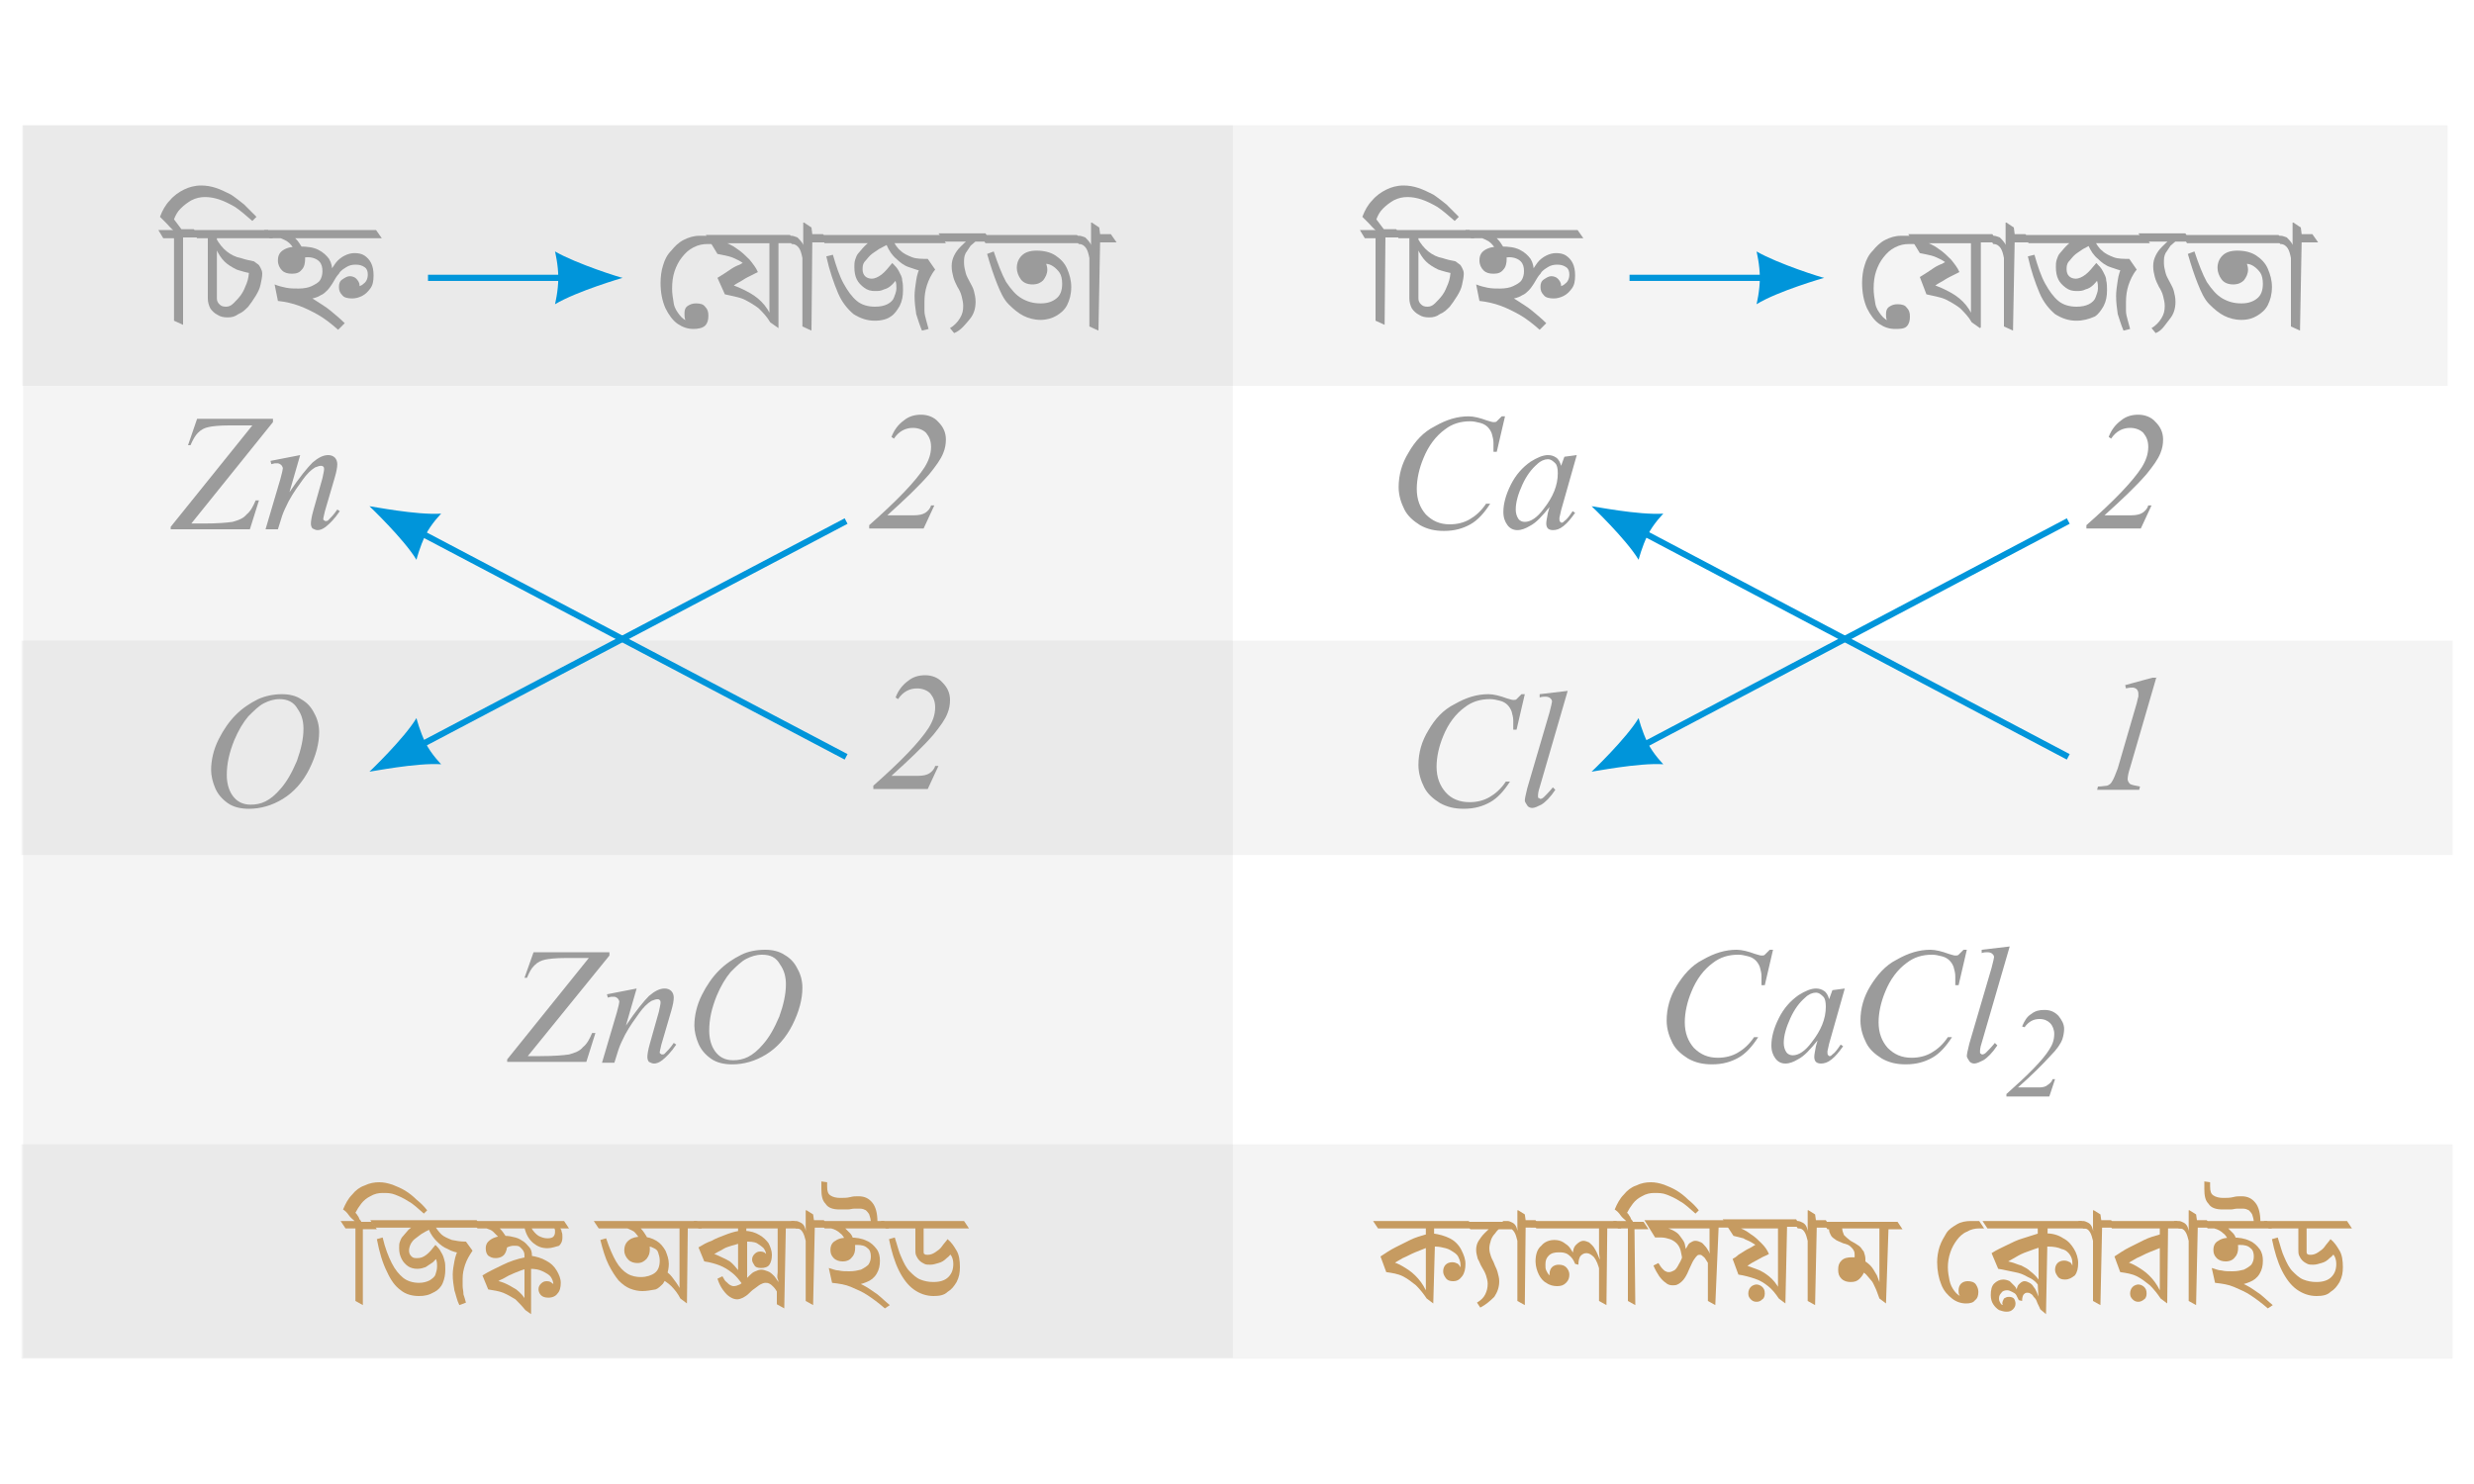 <?xml version="1.0" encoding="utf-8"?>
<!-- Generator: Adobe Illustrator 24.2.1, SVG Export Plug-In . SVG Version: 6.00 Build 0)  -->
<svg version="1.1" id="Layer_1" xmlns="http://www.w3.org/2000/svg" xmlns:xlink="http://www.w3.org/1999/xlink" x="0px" y="0px"
	 viewBox="0 0 300 180" style="enable-background:new 0 0 300 180;" xml:space="preserve">
<style type="text/css">
	.st0{opacity:5.000000e-02;fill:#231F20;}
	.st1{fill:#0095DA;}
	.st2{fill:none;stroke:#0095DA;stroke-width:0.75;stroke-miterlimit:10;}
	.st3{fill:#9B9B9B;}
	.st4{fill:#C69B61;}
</style>
<g>
	<g>
		<rect x="2.7" y="15.2" class="st0" width="294.1" height="31.6"/>
		<rect x="2.8" y="15.2" class="st0" width="146.7" height="149.5"/>
		<rect x="2.6" y="77.7" class="st0" width="294.8" height="26"/>
		<rect x="2.6" y="138.8" class="st0" width="294.8" height="26"/>
	</g>
	<path class="st1" d="M44.8,93.6C44.8,93.6,44.8,93.6,44.8,93.6L44.8,93.6L44.8,93.6C44.8,93.6,44.8,93.6,44.8,93.6
		c0.2,0,5.7-1.1,8.7-0.9c0,0-1.2-1.2-1.9-2.6c0,0,0,0,0,0l0,0c0,0,0,0,0,0c-0.7-1.4-1.1-3-1.1-3C49,89.6,44.8,93.6,44.8,93.6z"/>
	<line class="st2" x1="102.6" y1="63.2" x2="50.4" y2="90.7"/>
	<path class="st1" d="M44.8,61.4C44.8,61.4,44.8,61.4,44.8,61.4L44.8,61.4L44.8,61.4C44.8,61.4,44.8,61.4,44.8,61.4
		c0.2,0,5.7,1.1,8.7,0.9c0,0-1.2,1.2-1.9,2.6c0,0,0,0,0,0l0,0c0,0,0,0,0,0c-0.7,1.4-1.1,3-1.1,3C49,65.4,44.8,61.4,44.8,61.4z"/>
	<line class="st2" x1="102.6" y1="91.8" x2="50.4" y2="64.3"/>
	<g>
		<path class="st1" d="M75.5,33.7C75.5,33.7,75.5,33.7,75.5,33.7L75.5,33.7L75.5,33.7C75.5,33.7,75.5,33.7,75.5,33.7
			c-0.2,0-5.6-1.7-8.2-3.2c0,0,0.4,1.6,0.4,3.2c0,0,0,0,0,0l0,0c0,0,0,0,0,0c0,1.6-0.4,3.2-0.4,3.2C70,35.3,75.5,33.7,75.5,33.7z"/>
		<line class="st2" x1="51.9" y1="33.7" x2="71.6" y2="33.7"/>
	</g>
	<g>
		<path class="st3" d="M22.2,39.4l-1.1-0.5v-10h-1.3l-0.6-1H21c-0.3-0.2-0.5-0.5-0.8-0.8c-0.3-0.3-0.5-0.5-0.8-0.8
			c0.3-0.8,0.7-1.5,1.2-2c0.5-0.6,1.1-1,1.7-1.3s1.3-0.5,2.1-0.5c0.6,0,1.2,0.1,1.8,0.3s1.2,0.5,1.8,0.8c0.6,0.4,1.1,0.8,1.6,1.2
			c0.5,0.5,1,1,1.5,1.5l-0.5,0.5c-0.8-0.7-1.5-1.3-2.1-1.7c-0.7-0.4-1.3-0.7-1.9-0.9c-0.6-0.2-1.2-0.3-1.7-0.3
			c-0.6,0-1.1,0.1-1.7,0.4c-0.5,0.3-0.9,0.6-1.3,1s-0.6,0.8-0.8,1.3c0.1,0.1,0.2,0.3,0.3,0.4c0.1,0.1,0.2,0.3,0.3,0.4
			s0.2,0.3,0.3,0.4h1.5l0.7,1h-2L22.2,39.4L22.2,39.4z"/>
		<path class="st3" d="M27.6,38.5c-0.5,0-0.9-0.1-1.2-0.3c-0.4-0.2-0.7-0.5-0.9-0.8c-0.2-0.4-0.3-0.8-0.3-1.2v-7.3h-1.3l-0.7-1h9.3
			l0.6,1h-6.8v7.3c0,0.3,0.1,0.5,0.3,0.7c0.2,0.2,0.4,0.3,0.8,0.3c0.3,0,0.6-0.1,0.9-0.4s0.6-0.6,0.9-1c0.3-0.4,0.5-0.9,0.7-1.4
			s0.3-1.1,0.3-1.7l0.5,0.5c-0.7-0.1-1.4-0.3-2-0.5c-0.6-0.3-1.1-0.6-1.5-1c-0.4-0.4-0.7-0.9-1-1.5v-1.3c0.4,0.7,0.8,1.2,1.3,1.6
			c0.5,0.4,1.1,0.7,1.7,0.8c0.6,0.2,1.1,0.3,1.6,0.4c0.1,0.1,0.3,0.2,0.4,0.3c0.2,0.1,0.3,0.3,0.4,0.5s0.2,0.4,0.2,0.7
			c0,0.4-0.1,0.8-0.2,1.3c-0.1,0.5-0.3,0.9-0.6,1.4c-0.3,0.5-0.6,0.9-0.9,1.3c-0.4,0.4-0.7,0.7-1.2,0.9
			C28.5,38.4,28.1,38.5,27.6,38.5z"/>
		<path class="st3" d="M32.7,28.9l-0.7-1h13.6l0.7,1H32.7z M41,40c-0.9-0.8-1.7-1.4-2.4-1.8s-1.5-0.8-2.3-1.1
			c-0.8-0.3-1.7-0.5-2.6-0.6l-0.4-2c0.5,0.2,0.9,0.3,1.4,0.4c0.5,0.1,1,0.1,1.5,0.1c0.6,0,1.2-0.1,1.6-0.3s0.8-0.4,1-0.7
			c0.2-0.3,0.3-0.7,0.3-1.1c0-0.5-0.1-0.9-0.4-1.2c-0.3-0.3-0.8-0.5-1.4-0.5c-0.3,0-0.6,0.1-0.9,0.2c-0.3,0.1-0.5,0.3-0.7,0.5
			l0.2-1.2c-0.2-0.5-0.5-0.9-0.8-1.2s-0.8-0.5-1.3-0.7h1.9c0.2,0.2,0.4,0.4,0.6,0.7c0.2,0.3,0.4,0.6,0.5,0.9s0.2,0.7,0.2,1
			c0,0.5-0.1,1-0.4,1.3c-0.3,0.4-0.7,0.5-1.2,0.5c-0.5,0-0.9-0.1-1.2-0.4c-0.3-0.3-0.5-0.7-0.5-1.2c0-0.6,0.2-1,0.7-1.3
			c0.5-0.3,1.1-0.4,1.9-0.4c1,0,1.7,0.1,2.3,0.4c0.6,0.3,1,0.7,1.3,1.1c0.3,0.5,0.4,1,0.4,1.7l-0.5,0.2c0.3-0.5,0.6-1,0.9-1.4
			c0.3-0.4,0.7-0.7,1.1-0.9c0.4-0.2,0.8-0.3,1.2-0.3c0.5,0,0.9,0.1,1.2,0.3s0.6,0.5,0.8,0.9s0.3,0.9,0.3,1.5c0,0.7-0.1,1.2-0.4,1.6
			c-0.3,0.4-0.6,0.7-1,0.9c-0.4,0.2-0.8,0.3-1.2,0.3c-0.5,0-1-0.1-1.2-0.4c-0.3-0.3-0.4-0.6-0.4-1c0-0.4,0.1-0.7,0.4-0.9
			c0.3-0.2,0.6-0.4,0.9-0.4c0.3,0,0.6,0.1,0.8,0.3c0.2,0.2,0.4,0.5,0.4,0.8c0,0.2,0,0.3,0,0.4c0,0.1-0.1,0.2-0.1,0.4l-0.4-0.6
			c0.3,0,0.7-0.1,1-0.4c0.3-0.2,0.5-0.6,0.5-1.1c0-0.4-0.1-0.7-0.4-0.9s-0.6-0.3-1.1-0.3c-0.4,0-0.8,0.1-1.1,0.3
			c-0.3,0.2-0.7,0.4-0.9,0.8c-0.3,0.3-0.5,0.7-0.8,1.2c-0.2,0.3-0.4,0.6-0.6,0.8s-0.5,0.5-0.8,0.6c-0.3,0.2-0.6,0.3-1,0.4
			s-0.8,0.1-1.3,0.1c-0.3,0-0.5,0-0.7-0.1c-0.2,0-0.4-0.1-0.6-0.2l0.9-0.4c0.7,0.2,1.4,0.4,2,0.8s1.3,0.8,1.9,1.3s1.2,1,1.7,1.5
			L41,40z"/>
	</g>
	<g>
		<path class="st3" d="M84.1,39.9c-0.7,0-1.3-0.2-1.9-0.6s-1.1-1.1-1.5-1.9c-0.4-0.9-0.6-1.9-0.6-3.1c0-0.7,0.1-1.5,0.3-2.1
			c0.2-0.7,0.5-1.3,1-1.8c0.4-0.5,0.9-1,1.5-1.3c0.6-0.3,1.2-0.5,1.9-0.5h1.2l0.6,1h-0.8c-0.6,0-1.1,0.1-1.7,0.4s-1,0.7-1.4,1.2
			c-0.4,0.5-0.7,1.1-0.9,1.7s-0.3,1.3-0.3,2.1c0,0.6,0.1,1.2,0.2,1.8c0.1,0.6,0.4,1,0.7,1.4c0.3,0.4,0.7,0.7,1.3,0.9l-0.3,0.2
			c-0.1-0.1-0.2-0.3-0.3-0.5C83,38.5,83,38.3,83,38c0-0.4,0.1-0.7,0.4-0.9c0.3-0.2,0.6-0.3,1-0.3c0.5,0,0.9,0.1,1.1,0.4
			c0.3,0.3,0.4,0.6,0.4,1.1c0,0.5-0.1,0.9-0.4,1.2S84.6,39.9,84.1,39.9z"/>
		<path class="st3" d="M94.4,39.8l-1-0.7c-0.4-0.7-0.9-1.2-1.4-1.7c-0.5-0.4-1.2-0.8-1.8-1.1c-0.7-0.3-1.5-0.4-2.3-0.6L87,33.7
			c0.3-0.2,0.5-0.3,0.8-0.5c0.3-0.2,0.6-0.4,0.9-0.6c0.3-0.2,0.7-0.4,1-0.5c0.3-0.2,0.6-0.3,0.9-0.4l0.1,0.7
			c-0.4-0.3-0.7-0.6-1.1-0.8c-0.4-0.2-0.8-0.4-1.2-0.5c-0.4-0.1-0.9-0.2-1.4-0.3l-1.4-2.3h10.2l0.6,1h-2v10.3L94.4,39.8z M93.3,38.3
			v-8.8h-5.7l-0.1-0.3c0.7,0.3,1.4,0.6,1.9,1c0.6,0.4,1,0.8,1.5,1.3c0.4,0.5,0.8,1,1,1.5c-0.4,0.2-0.8,0.4-1.2,0.6
			c-0.4,0.2-0.8,0.5-1.2,0.7s-0.7,0.5-1,0.7l-0.2-0.6c0.6,0.2,1.2,0.4,1.8,0.7c0.6,0.3,1.2,0.6,1.8,1.1c0.6,0.5,1.1,1.1,1.5,1.9
			L93.3,38.3z"/>
		<path class="st3" d="M98.4,40.1l-1.1-0.5v-8.3c-0.1-0.5-0.2-0.9-0.4-1.2c-0.2-0.3-0.5-0.5-0.8-0.5H96l-0.6-1H96
			c0.2,0,0.4,0.1,0.7,0.2c0.2,0.2,0.4,0.4,0.6,0.7c0.2,0.3,0.3,0.7,0.3,1.2l-0.1,0.1c0-0.4-0.1-0.8-0.1-1.3c0-0.4,0-0.7,0-0.9V27
			l0.1,0l0.9,0.6l0.1,0.8h1.3l0.7,1h-2L98.4,40.1L98.4,40.1z"/>
		<path class="st3" d="M106.1,38.9c-1,0-1.8-0.3-2.6-0.8c-0.7-0.6-1.4-1.4-1.9-2.6s-1-2.6-1.4-4.4l0.8-0.2c0.4,1.4,0.8,2.6,1.3,3.5
			c0.5,0.9,1,1.6,1.6,2.1s1.4,0.7,2.2,0.7c0.6,0,1.1-0.1,1.5-0.3c0.4-0.2,0.7-0.5,0.8-0.8s0.3-0.7,0.3-1.1c0-0.3,0-0.6-0.1-0.9
			c-0.1-0.3-0.2-0.5-0.3-0.7l0.7,0.2c-0.3,0.3-0.5,0.6-0.8,0.9s-0.6,0.5-1,0.6c-0.4,0.2-0.7,0.2-1.1,0.2c-0.5,0-0.9-0.1-1.3-0.4
			c-0.4-0.3-0.7-0.6-0.9-1c-0.2-0.4-0.3-0.9-0.3-1.5c0-0.3,0-0.6,0.1-0.9s0.2-0.6,0.4-0.8s0.4-0.5,0.7-0.8s0.5-0.5,0.9-0.7l0.4,0.3
			H100l-0.7-1h14.8l0.6,1h-6.7c-0.5,0.2-1,0.5-1.4,0.7c-0.4,0.3-0.8,0.5-1.1,0.8c-0.3,0.3-0.5,0.6-0.7,0.8c-0.2,0.3-0.2,0.6-0.2,0.9
			c0,0.3,0.1,0.6,0.3,0.8s0.5,0.3,0.8,0.3c0.4,0,0.8-0.2,1.2-0.5c0.4-0.3,0.8-0.8,1.3-1.4c0.3,0.3,0.6,0.6,0.8,1s0.4,0.7,0.4,1.1
			c0.1,0.4,0.1,0.8,0.1,1.2c0,0.7-0.1,1.3-0.4,1.9c-0.3,0.5-0.6,1-1.1,1.3C107.6,38.7,106.9,38.9,106.1,38.9z M111.8,40.1
			c-0.3-0.7-0.5-1.4-0.7-2c-0.1-0.7-0.2-1.4-0.2-2.2c0-0.6,0.1-1.2,0.2-1.9s0.3-1.2,0.5-1.7l0.3,0.6c-0.6-0.1-1.1-0.3-1.7-0.5
			c-0.6-0.2-1.1-0.6-1.5-1c-0.5-0.4-0.9-1-1.2-1.7l0.7-0.7c0.3,0.6,0.6,1.1,1,1.4c0.4,0.4,0.9,0.6,1.4,0.8s1.2,0.2,1.9,0.2l0.9,1.3
			c-0.5,0.6-0.8,1.3-1,1.9c-0.2,0.6-0.3,1.3-0.3,2c0,0.4,0,0.7,0,1.1c0,0.4,0.1,0.7,0.2,1.1c0.1,0.4,0.2,0.7,0.3,1.1L111.8,40.1z"/>
		<path class="st3" d="M115.7,40.4l-0.5-0.6c0.5-0.3,0.9-0.7,1.2-1.2s0.4-0.9,0.4-1.5c0-0.4-0.1-0.8-0.2-1.2
			c-0.1-0.4-0.3-0.8-0.5-1.1c-0.2-0.4-0.4-0.8-0.5-1.2c-0.1-0.4-0.2-0.8-0.2-1.3c0-0.5,0.1-0.9,0.3-1.3c0.2-0.4,0.4-0.7,0.8-1.1
			c0.3-0.3,0.6-0.6,0.9-0.8l0.2,0.2h-3.1l-0.7-1h5.7l0.6,1h-2.1l0.4-0.1c-0.2,0.2-0.5,0.4-0.7,0.6c-0.2,0.3-0.4,0.6-0.6,0.9
			c-0.2,0.4-0.2,0.7-0.2,1.2c0,0.4,0.1,0.8,0.2,1.2s0.3,0.7,0.5,1.1s0.4,0.7,0.5,1.1c0.1,0.4,0.2,0.8,0.2,1.3c0,0.8-0.2,1.5-0.7,2.1
			S116.5,40.1,115.7,40.4z"/>
		<path class="st3" d="M119.5,29.5l-0.6-1h11.7l0.7,1H119.5z M126.2,38.8c-0.8,0-1.5-0.2-2.1-0.5c-0.6-0.3-1.2-0.8-1.8-1.4
			s-1-1.5-1.4-2.5s-0.8-2.2-1.2-3.6l0.8-0.3c0.5,1.5,1,2.8,1.5,3.7c0.6,0.9,1.2,1.6,1.9,2c0.7,0.4,1.4,0.6,2.3,0.6
			c0.8,0,1.4-0.2,1.9-0.6c0.5-0.4,0.7-1,0.7-1.8c0-0.5-0.1-1-0.3-1.3c-0.2-0.3-0.5-0.6-0.8-0.8c-0.3-0.2-0.6-0.3-0.9-0.3
			c-0.2,0-0.3,0-0.5,0c-0.1,0-0.3,0.1-0.4,0.1l0.5-0.9c0.1,0.1,0.3,0.3,0.4,0.6c0.1,0.3,0.2,0.6,0.2,0.9c0,0.5-0.2,0.9-0.5,1.3
			c-0.3,0.3-0.7,0.5-1.3,0.5c-0.6,0-1.1-0.2-1.4-0.6c-0.3-0.4-0.5-0.9-0.5-1.4c0-0.6,0.2-1.1,0.6-1.5s1-0.6,1.8-0.6
			c0.9,0,1.7,0.2,2.3,0.6c0.6,0.4,1.1,0.9,1.4,1.6s0.5,1.4,0.5,2.2c0,0.9-0.2,1.6-0.5,2.2s-0.8,1-1.3,1.3S126.9,38.8,126.2,38.8z"/>
		<path class="st3" d="M133.2,40.1l-1.1-0.5v-8.3c-0.1-0.5-0.2-0.9-0.4-1.2c-0.2-0.3-0.5-0.5-0.8-0.5h-0.1l-0.6-1h0.7
			c0.2,0,0.4,0.1,0.7,0.2c0.2,0.2,0.4,0.4,0.6,0.7c0.2,0.3,0.3,0.7,0.3,1.2l-0.1,0.1c0-0.4-0.1-0.8-0.1-1.3c0-0.4,0-0.7,0-0.9V27
			l0.1,0l0.9,0.6l0.1,0.8h1.3l0.7,1h-2L133.2,40.1L133.2,40.1z"/>
	</g>
	<g>
		<path class="st1" d="M221.2,33.7C221.2,33.7,221.2,33.7,221.2,33.7L221.2,33.7L221.2,33.7C221.2,33.7,221.2,33.7,221.2,33.7
			c-0.2,0-5.6-1.7-8.2-3.2c0,0,0.4,1.6,0.4,3.2c0,0,0,0,0,0l0,0c0,0,0,0,0,0c0,1.6-0.4,3.2-0.4,3.2
			C215.6,35.3,221.2,33.7,221.2,33.7z"/>
		<line class="st2" x1="197.6" y1="33.7" x2="217.3" y2="33.7"/>
	</g>
	<g>
		<path class="st3" d="M167.9,39.4l-1.1-0.5v-10h-1.3l-0.6-1h1.9c-0.3-0.2-0.5-0.5-0.8-0.8c-0.3-0.3-0.5-0.5-0.8-0.8
			c0.3-0.8,0.7-1.5,1.2-2c0.5-0.6,1.1-1,1.7-1.3s1.3-0.5,2.1-0.5c0.6,0,1.2,0.1,1.8,0.3s1.2,0.5,1.8,0.8c0.6,0.4,1.1,0.8,1.6,1.2
			c0.5,0.5,1,1,1.5,1.5l-0.5,0.5c-0.8-0.7-1.5-1.3-2.1-1.7c-0.7-0.4-1.3-0.7-1.9-0.9c-0.6-0.2-1.2-0.3-1.7-0.3
			c-0.6,0-1.1,0.1-1.7,0.4c-0.5,0.3-0.9,0.6-1.3,1s-0.6,0.8-0.8,1.3c0.1,0.1,0.2,0.3,0.3,0.4c0.1,0.1,0.2,0.3,0.3,0.4
			s0.2,0.3,0.3,0.4h1.5l0.7,1h-2L167.9,39.4L167.9,39.4z"/>
		<path class="st3" d="M173.3,38.5c-0.5,0-0.9-0.1-1.2-0.3c-0.4-0.2-0.7-0.5-0.9-0.8c-0.2-0.4-0.3-0.8-0.3-1.2v-7.3h-1.3l-0.7-1h9.3
			l0.6,1H172v7.3c0,0.3,0.1,0.5,0.3,0.7c0.2,0.2,0.4,0.3,0.8,0.3c0.3,0,0.6-0.1,0.9-0.4s0.6-0.6,0.9-1c0.3-0.4,0.5-0.9,0.7-1.4
			s0.3-1.1,0.3-1.7l0.5,0.5c-0.7-0.1-1.4-0.3-2-0.5c-0.6-0.3-1.1-0.6-1.5-1c-0.4-0.4-0.7-0.9-1-1.5v-1.3c0.4,0.7,0.8,1.2,1.3,1.6
			c0.5,0.4,1.1,0.7,1.7,0.8c0.6,0.2,1.1,0.3,1.6,0.4c0.1,0.1,0.3,0.2,0.4,0.3c0.2,0.1,0.3,0.3,0.4,0.5s0.2,0.4,0.2,0.7
			c0,0.4-0.1,0.8-0.2,1.3c-0.1,0.5-0.3,0.9-0.6,1.4c-0.3,0.5-0.6,0.9-0.9,1.3c-0.4,0.4-0.7,0.7-1.2,0.9
			C174.2,38.4,173.8,38.5,173.3,38.5z"/>
		<path class="st3" d="M178.4,28.9l-0.7-1h13.6l0.7,1H178.4z M186.7,40c-0.9-0.8-1.7-1.4-2.4-1.8s-1.5-0.8-2.3-1.1
			c-0.8-0.3-1.7-0.5-2.6-0.6l-0.4-2c0.5,0.2,0.9,0.3,1.4,0.4c0.5,0.1,1,0.1,1.5,0.1c0.6,0,1.2-0.1,1.6-0.3s0.8-0.4,1-0.7
			c0.2-0.3,0.3-0.7,0.3-1.1c0-0.5-0.1-0.9-0.4-1.2c-0.3-0.3-0.8-0.5-1.4-0.5c-0.3,0-0.6,0.1-0.9,0.2c-0.3,0.1-0.5,0.3-0.7,0.5
			l0.2-1.2c-0.2-0.5-0.5-0.9-0.8-1.2s-0.8-0.5-1.3-0.7h1.9c0.2,0.2,0.4,0.4,0.6,0.7c0.2,0.3,0.4,0.6,0.5,0.9s0.2,0.7,0.2,1
			c0,0.5-0.1,1-0.4,1.3c-0.3,0.4-0.7,0.5-1.2,0.5c-0.5,0-0.9-0.1-1.2-0.4c-0.3-0.3-0.5-0.7-0.5-1.2c0-0.6,0.2-1,0.7-1.3
			c0.5-0.3,1.1-0.4,1.9-0.4c1,0,1.7,0.1,2.3,0.4c0.6,0.3,1,0.7,1.3,1.1c0.3,0.5,0.4,1,0.4,1.7l-0.5,0.2c0.3-0.5,0.6-1,0.9-1.4
			c0.3-0.4,0.7-0.7,1.1-0.9c0.4-0.2,0.8-0.3,1.2-0.3c0.5,0,0.9,0.1,1.2,0.3s0.6,0.5,0.8,0.9s0.3,0.9,0.3,1.5c0,0.7-0.1,1.2-0.4,1.6
			c-0.3,0.4-0.6,0.7-1,0.9c-0.4,0.2-0.8,0.3-1.2,0.3c-0.5,0-1-0.1-1.2-0.4c-0.3-0.3-0.4-0.6-0.4-1c0-0.4,0.1-0.7,0.4-0.9
			c0.3-0.2,0.6-0.4,0.9-0.4c0.3,0,0.6,0.1,0.8,0.3c0.2,0.2,0.4,0.5,0.4,0.8c0,0.2,0,0.3,0,0.4c0,0.1-0.1,0.2-0.1,0.4l-0.4-0.6
			c0.3,0,0.7-0.1,1-0.4c0.3-0.2,0.5-0.6,0.5-1.1c0-0.4-0.1-0.7-0.4-0.9s-0.6-0.3-1.1-0.3c-0.4,0-0.8,0.1-1.1,0.3
			c-0.3,0.2-0.7,0.4-0.9,0.8c-0.3,0.3-0.5,0.7-0.8,1.2c-0.2,0.3-0.4,0.6-0.6,0.8s-0.5,0.5-0.8,0.6c-0.3,0.2-0.6,0.3-1,0.4
			s-0.8,0.1-1.3,0.1c-0.3,0-0.5,0-0.7-0.1c-0.2,0-0.4-0.1-0.6-0.2l0.9-0.4c0.7,0.2,1.4,0.4,2,0.8s1.3,0.8,1.9,1.3s1.2,1,1.7,1.5
			L186.7,40z"/>
	</g>
	<g>
		<path class="st3" d="M229.8,39.9c-0.7,0-1.3-0.2-1.9-0.6s-1.1-1.1-1.5-1.9c-0.4-0.9-0.6-1.9-0.6-3.1c0-0.7,0.1-1.5,0.3-2.1
			c0.2-0.7,0.5-1.3,1-1.8c0.4-0.5,0.9-1,1.5-1.3c0.6-0.3,1.2-0.5,1.9-0.5h1.2l0.6,1h-0.8c-0.6,0-1.1,0.1-1.7,0.4s-1,0.7-1.4,1.2
			c-0.4,0.5-0.7,1.1-0.9,1.7s-0.3,1.3-0.3,2.1c0,0.6,0.1,1.2,0.2,1.8c0.1,0.6,0.4,1,0.7,1.4c0.3,0.4,0.7,0.7,1.3,0.9l-0.3,0.2
			c-0.1-0.1-0.2-0.3-0.3-0.5c-0.1-0.2-0.1-0.4-0.1-0.7c0-0.4,0.1-0.7,0.4-0.9c0.3-0.2,0.6-0.3,1-0.3c0.5,0,0.9,0.1,1.1,0.4
			c0.3,0.3,0.4,0.6,0.4,1.1c0,0.5-0.1,0.9-0.4,1.2S230.3,39.9,229.8,39.9z"/>
		<path class="st3" d="M240.1,39.8l-1-0.7c-0.4-0.7-0.9-1.2-1.4-1.7c-0.5-0.4-1.2-0.8-1.8-1.1c-0.7-0.3-1.5-0.4-2.3-0.6l-0.8-2.1
			c0.3-0.2,0.5-0.3,0.8-0.5c0.3-0.2,0.6-0.4,0.9-0.6c0.3-0.2,0.7-0.4,1-0.5c0.3-0.2,0.6-0.3,0.9-0.4l0.1,0.7
			c-0.4-0.3-0.7-0.6-1.1-0.8c-0.4-0.2-0.8-0.4-1.2-0.5c-0.4-0.1-0.9-0.2-1.4-0.3l-1.4-2.3h10.2l0.6,1h-2v10.3L240.1,39.8z M239,38.3
			v-8.8h-5.7l-0.1-0.3c0.7,0.3,1.4,0.6,1.9,1c0.6,0.4,1,0.8,1.5,1.3c0.4,0.5,0.8,1,1,1.5c-0.4,0.2-0.8,0.4-1.2,0.6
			c-0.4,0.2-0.8,0.5-1.2,0.7s-0.7,0.5-1,0.7l-0.2-0.6c0.6,0.2,1.2,0.4,1.8,0.7c0.6,0.3,1.2,0.6,1.8,1.1c0.6,0.5,1.1,1.1,1.5,1.9
			L239,38.3z"/>
		<path class="st3" d="M244.1,40.1l-1.1-0.5v-8.3c-0.1-0.5-0.2-0.9-0.4-1.2c-0.2-0.3-0.5-0.5-0.8-0.5h-0.1l-0.6-1h0.7
			c0.2,0,0.4,0.1,0.7,0.2c0.2,0.2,0.4,0.4,0.6,0.7c0.2,0.3,0.3,0.7,0.3,1.2l-0.1,0.1c0-0.4-0.1-0.8-0.1-1.3c0-0.4,0-0.7,0-0.9V27
			l0.1,0l0.9,0.6l0.1,0.8h1.3l0.7,1h-2L244.1,40.1L244.1,40.1z"/>
		<path class="st3" d="M251.8,38.9c-1,0-1.8-0.3-2.6-0.8c-0.7-0.6-1.4-1.4-1.9-2.6s-1-2.6-1.4-4.4l0.8-0.2c0.4,1.4,0.8,2.6,1.3,3.5
			c0.5,0.9,1,1.6,1.6,2.1s1.4,0.7,2.2,0.7c0.6,0,1.1-0.1,1.5-0.3c0.4-0.2,0.7-0.5,0.8-0.8s0.3-0.7,0.3-1.1c0-0.3,0-0.6-0.1-0.9
			c-0.1-0.3-0.2-0.5-0.3-0.7l0.7,0.2c-0.3,0.3-0.5,0.6-0.8,0.9s-0.6,0.5-1,0.6c-0.4,0.2-0.7,0.2-1.1,0.2c-0.5,0-0.9-0.1-1.3-0.4
			c-0.4-0.3-0.7-0.6-0.9-1c-0.2-0.4-0.3-0.9-0.3-1.5c0-0.3,0-0.6,0.1-0.9s0.2-0.6,0.4-0.8s0.4-0.5,0.7-0.8s0.5-0.5,0.9-0.7l0.4,0.3
			h-5.8l-0.7-1h14.8l0.6,1h-6.7c-0.5,0.2-1,0.5-1.4,0.7c-0.4,0.3-0.8,0.5-1.1,0.8c-0.3,0.3-0.5,0.6-0.7,0.8
			c-0.2,0.3-0.2,0.6-0.2,0.9c0,0.3,0.1,0.6,0.3,0.8s0.5,0.3,0.8,0.3c0.4,0,0.8-0.2,1.2-0.5c0.4-0.3,0.8-0.8,1.3-1.4
			c0.3,0.3,0.6,0.6,0.8,1s0.4,0.7,0.4,1.1c0.1,0.4,0.1,0.8,0.1,1.2c0,0.7-0.1,1.3-0.4,1.9c-0.3,0.5-0.6,1-1.1,1.3
			C253.3,38.7,252.6,38.9,251.8,38.9z M257.5,40.1c-0.3-0.7-0.5-1.4-0.7-2c-0.1-0.7-0.2-1.4-0.2-2.2c0-0.6,0.1-1.2,0.2-1.9
			s0.3-1.2,0.5-1.7l0.3,0.6c-0.6-0.1-1.1-0.3-1.7-0.5c-0.6-0.2-1.1-0.6-1.5-1c-0.5-0.4-0.9-1-1.2-1.7l0.7-0.7c0.3,0.6,0.6,1.1,1,1.4
			c0.4,0.4,0.9,0.6,1.4,0.8s1.2,0.2,1.9,0.2l0.9,1.3c-0.5,0.6-0.8,1.3-1,1.9c-0.2,0.6-0.3,1.3-0.3,2c0,0.4,0,0.7,0,1.1
			c0,0.4,0.1,0.7,0.2,1.1c0.1,0.4,0.2,0.7,0.3,1.1L257.5,40.1z"/>
		<path class="st3" d="M261.4,40.4l-0.5-0.6c0.5-0.3,0.9-0.7,1.2-1.2s0.4-0.9,0.4-1.5c0-0.4-0.1-0.8-0.2-1.2
			c-0.1-0.4-0.3-0.8-0.5-1.1c-0.2-0.4-0.4-0.8-0.5-1.2c-0.1-0.4-0.2-0.8-0.2-1.3c0-0.5,0.1-0.9,0.3-1.3c0.2-0.4,0.4-0.7,0.8-1.1
			c0.3-0.3,0.6-0.6,0.9-0.8l0.2,0.2H260l-0.7-1h5.7l0.6,1h-2.1l0.4-0.1c-0.2,0.2-0.5,0.4-0.7,0.6c-0.2,0.3-0.4,0.6-0.6,0.9
			c-0.2,0.4-0.2,0.7-0.2,1.2c0,0.4,0.1,0.8,0.2,1.2s0.3,0.7,0.5,1.1s0.4,0.7,0.5,1.1c0.1,0.4,0.2,0.8,0.2,1.3c0,0.8-0.2,1.5-0.7,2.1
			S262.2,40.1,261.4,40.4z"/>
		<path class="st3" d="M265.2,29.5l-0.6-1h11.7l0.7,1H265.2z M271.8,38.8c-0.8,0-1.5-0.2-2.1-0.5c-0.6-0.3-1.2-0.8-1.8-1.4
			s-1-1.5-1.4-2.5s-0.8-2.2-1.2-3.6l0.8-0.3c0.5,1.5,1,2.8,1.5,3.7c0.6,0.9,1.2,1.6,1.9,2c0.7,0.4,1.4,0.6,2.3,0.6
			c0.8,0,1.4-0.2,1.9-0.6c0.5-0.4,0.7-1,0.7-1.8c0-0.5-0.1-1-0.3-1.3c-0.2-0.3-0.5-0.6-0.8-0.8c-0.3-0.2-0.6-0.3-0.9-0.3
			c-0.2,0-0.3,0-0.5,0c-0.1,0-0.3,0.1-0.4,0.1l0.5-0.9c0.1,0.1,0.3,0.3,0.4,0.6c0.1,0.3,0.2,0.6,0.2,0.9c0,0.5-0.2,0.9-0.5,1.3
			c-0.3,0.3-0.7,0.5-1.3,0.5c-0.6,0-1.1-0.2-1.4-0.6c-0.3-0.4-0.5-0.9-0.5-1.4c0-0.6,0.2-1.1,0.6-1.5s1-0.6,1.8-0.6
			c0.9,0,1.7,0.2,2.3,0.6c0.6,0.4,1.1,0.9,1.4,1.6s0.5,1.4,0.5,2.2c0,0.9-0.2,1.6-0.5,2.2s-0.8,1-1.3,1.3S272.6,38.8,271.8,38.8z"/>
		<path class="st3" d="M278.9,40.1l-1.1-0.5v-8.3c-0.1-0.5-0.2-0.9-0.4-1.2c-0.2-0.3-0.5-0.5-0.8-0.5h-0.1l-0.6-1h0.7
			c0.2,0,0.4,0.1,0.7,0.2c0.2,0.2,0.4,0.4,0.6,0.7c0.2,0.3,0.3,0.7,0.3,1.2l-0.1,0.1c0-0.4-0.1-0.8-0.1-1.3c0-0.4,0-0.7,0-0.9V27
			l0.1,0l0.9,0.6l0.1,0.8h1.3l0.7,1h-2L278.9,40.1L278.9,40.1z"/>
	</g>
	<g>
		<path class="st3" d="M64.7,115.5h9.2v0.4L64,128.1h1.5c1.7,0,2.8-0.1,3.5-0.2c0.7-0.2,1.3-0.4,1.7-0.9c0.5-0.4,0.8-1,1.1-1.7h0.4
			l-1.1,3.5h-9.6v-0.3l9.9-12.3h-2.8c-1.2,0-2.1,0.1-2.5,0.2c-0.5,0.1-0.9,0.3-1.3,0.7s-0.6,0.8-0.9,1.5h-0.3L64.7,115.5z"/>
		<path class="st3" d="M77.2,119.9l-1.3,4.5c1.2-1.8,2.2-3,2.8-3.6c0.7-0.6,1.3-0.9,1.9-0.9c0.3,0,0.6,0.1,0.8,0.3
			c0.2,0.2,0.3,0.5,0.3,0.8c0,0.4-0.1,0.9-0.3,1.6l-1.2,4.1c-0.1,0.5-0.2,0.8-0.2,0.9c0,0.1,0,0.2,0.1,0.2c0.1,0.1,0.1,0.1,0.2,0.1
			c0.1,0,0.2,0,0.3-0.1c0.3-0.3,0.7-0.7,1.1-1.3l0.3,0.2c-0.6,0.9-1.2,1.5-1.7,1.9c-0.4,0.3-0.7,0.4-1,0.4c-0.2,0-0.4-0.1-0.6-0.2
			c-0.1-0.1-0.2-0.3-0.2-0.6c0-0.3,0.1-0.9,0.3-1.6l1.1-3.9c0.1-0.5,0.2-0.9,0.2-1.1c0-0.1,0-0.2-0.1-0.3s-0.2-0.1-0.3-0.1
			c-0.2,0-0.4,0.1-0.7,0.2c-0.5,0.3-1,0.8-1.5,1.5c-0.5,0.7-1.1,1.5-1.7,2.6c-0.3,0.6-0.6,1.2-0.8,1.8l-0.5,1.6h-1.5l1.8-6.1
			c0.2-0.7,0.3-1.2,0.3-1.3c0-0.1-0.1-0.3-0.2-0.4c-0.1-0.1-0.3-0.2-0.4-0.2c-0.1,0-0.2,0-0.4,0l-0.4,0.1l-0.1-0.4L77.2,119.9z"/>
		<path class="st3" d="M92.8,115.2c0.9,0,1.7,0.2,2.3,0.6c0.7,0.4,1.2,0.9,1.6,1.7c0.4,0.7,0.6,1.5,0.6,2.3c0,1.4-0.4,2.9-1.2,4.5
			c-0.8,1.6-1.9,2.8-3.2,3.6c-1.3,0.8-2.7,1.2-4.1,1.2c-1,0-1.9-0.2-2.6-0.7c-0.7-0.5-1.2-1.1-1.5-1.8c-0.3-0.7-0.5-1.5-0.5-2.2
			c0-1.2,0.3-2.5,0.9-3.7s1.3-2.2,2.1-3c0.8-0.8,1.7-1.4,2.7-1.9C90.7,115.4,91.7,115.2,92.8,115.2z M92.4,115.8
			c-0.7,0-1.3,0.2-1.9,0.5c-0.6,0.3-1.2,0.9-1.9,1.6c-0.6,0.7-1.2,1.7-1.7,2.9c-0.6,1.5-0.9,2.8-0.9,4.2c0,0.9,0.2,1.8,0.7,2.5
			s1.2,1.1,2.2,1.1c0.6,0,1.2-0.1,1.8-0.4c0.6-0.3,1.2-0.8,1.8-1.5c0.8-0.9,1.4-2,2-3.4c0.5-1.4,0.8-2.7,0.8-3.9
			c0-0.9-0.2-1.7-0.7-2.4C94.1,116.1,93.4,115.8,92.4,115.8z"/>
	</g>
	<g>
		<path class="st3" d="M23.9,50.8h9.2v0.4l-9.9,12.3h1.5c1.7,0,2.8-0.1,3.5-0.2c0.7-0.2,1.3-0.4,1.7-0.9c0.5-0.4,0.8-1,1.1-1.7h0.4
			l-1.1,3.5h-9.6v-0.3l9.9-12.3h-2.8c-1.2,0-2.1,0.1-2.5,0.2c-0.5,0.1-0.9,0.3-1.3,0.7c-0.3,0.3-0.6,0.8-0.9,1.5h-0.3L23.9,50.8z"/>
		<path class="st3" d="M36.4,55.2l-1.3,4.5c1.2-1.8,2.2-3,2.8-3.6c0.7-0.6,1.3-0.9,1.9-0.9c0.3,0,0.6,0.1,0.8,0.3
			c0.2,0.2,0.3,0.5,0.3,0.8c0,0.4-0.1,0.9-0.3,1.6l-1.2,4.1c-0.1,0.5-0.2,0.8-0.2,0.9c0,0.1,0,0.2,0.1,0.2c0.1,0.1,0.1,0.1,0.2,0.1
			c0.1,0,0.2,0,0.3-0.1c0.3-0.3,0.7-0.7,1.1-1.3l0.3,0.2c-0.6,0.9-1.2,1.5-1.7,1.9c-0.4,0.3-0.7,0.4-1,0.4c-0.2,0-0.4-0.1-0.6-0.2
			c-0.1-0.1-0.2-0.3-0.2-0.6c0-0.3,0.1-0.9,0.3-1.6l1.1-3.9c0.1-0.5,0.2-0.9,0.2-1.1c0-0.1,0-0.2-0.1-0.3c-0.1-0.1-0.2-0.1-0.3-0.1
			c-0.2,0-0.4,0.1-0.7,0.2c-0.5,0.3-1,0.8-1.5,1.5s-1.1,1.5-1.7,2.6c-0.3,0.6-0.6,1.2-0.8,1.8l-0.5,1.6h-1.5l1.8-6.1
			c0.2-0.7,0.3-1.2,0.3-1.3c0-0.1-0.1-0.3-0.2-0.4s-0.3-0.2-0.4-0.2c-0.1,0-0.2,0-0.4,0l-0.4,0.1l-0.1-0.4L36.4,55.2z"/>
	</g>
	<g>
		<path class="st3" d="M112,64.1h-6.6v-0.4c3.4-3,5.6-5.3,6.7-7c0.5-0.8,0.8-1.6,0.8-2.5c0-0.7-0.2-1.2-0.6-1.7
			c-0.4-0.4-1-0.6-1.6-0.6c-0.9,0-1.7,0.4-2.3,1.3l-0.3-0.2c0.3-0.8,0.8-1.5,1.5-2c0.6-0.5,1.3-0.7,2.1-0.7c0.8,0,1.6,0.3,2.1,0.9
			c0.6,0.6,0.9,1.3,0.9,2.1c0,0.6-0.1,1.1-0.3,1.6c-0.3,0.8-0.9,1.6-1.7,2.6c-1.3,1.5-3,3.1-5.1,5h3.3c0.5,0,1-0.1,1.3-0.3
			s0.6-0.5,0.7-0.9h0.4L112,64.1z"/>
	</g>
	<g>
		<path class="st3" d="M112.5,95.7h-6.6v-0.4c3.4-3,5.6-5.3,6.7-7c0.5-0.8,0.8-1.6,0.8-2.5c0-0.7-0.2-1.2-0.6-1.7
			c-0.4-0.4-1-0.6-1.6-0.6c-0.9,0-1.7,0.4-2.3,1.3l-0.3-0.2c0.3-0.8,0.8-1.5,1.5-2c0.6-0.5,1.3-0.7,2.1-0.7c0.8,0,1.6,0.3,2.1,0.9
			c0.6,0.6,0.9,1.3,0.9,2.1c0,0.6-0.1,1.1-0.3,1.6c-0.3,0.8-0.9,1.6-1.7,2.6c-1.3,1.5-3,3.1-5.1,5h3.3c0.5,0,1-0.1,1.3-0.3
			s0.6-0.5,0.7-0.9h0.4L112.5,95.7z"/>
	</g>
	<g>
		<path class="st3" d="M34.2,84.2c0.9,0,1.7,0.2,2.3,0.6c0.7,0.4,1.2,0.9,1.6,1.7c0.4,0.7,0.6,1.5,0.6,2.3c0,1.4-0.4,2.9-1.2,4.5
			c-0.8,1.6-1.9,2.8-3.2,3.6c-1.3,0.8-2.7,1.2-4.1,1.2c-1,0-1.9-0.2-2.6-0.7c-0.7-0.5-1.2-1.1-1.5-1.8s-0.5-1.5-0.5-2.2
			c0-1.2,0.3-2.5,0.9-3.7s1.3-2.2,2.1-3c0.8-0.8,1.7-1.4,2.7-1.9C32.2,84.4,33.2,84.2,34.2,84.2z M33.9,84.8c-0.7,0-1.3,0.2-1.9,0.5
			c-0.6,0.3-1.2,0.9-1.9,1.6c-0.6,0.7-1.2,1.7-1.7,2.9c-0.6,1.5-0.9,2.8-0.9,4.2c0,0.9,0.2,1.8,0.7,2.5c0.5,0.7,1.2,1.1,2.2,1.1
			c0.6,0,1.2-0.1,1.8-0.4c0.6-0.3,1.2-0.8,1.8-1.5c0.8-0.9,1.4-2,2-3.4c0.5-1.4,0.8-2.7,0.8-3.9c0-0.9-0.2-1.7-0.7-2.4
			C35.6,85.1,34.8,84.8,33.9,84.8z"/>
	</g>
	<g>
		<g>
			<path class="st3" d="M215,115.2l-1,4.3h-0.4l0-1.1c0-0.4-0.1-0.7-0.2-1.1c-0.1-0.3-0.3-0.6-0.5-0.8c-0.2-0.2-0.5-0.4-0.9-0.5
				s-0.8-0.2-1.2-0.2c-1.2,0-2.2,0.3-3.1,1c-1.1,0.8-2,2-2.6,3.5c-0.5,1.2-0.8,2.5-0.8,3.7c0,1.3,0.4,2.3,1.1,3.1
				c0.8,0.8,1.7,1.2,2.9,1.2c0.9,0,1.7-0.2,2.4-0.6c0.7-0.4,1.4-1,2-1.9h0.5c-0.7,1.1-1.5,2-2.4,2.5c-0.9,0.5-1.9,0.8-3.2,0.8
				c-1.1,0-2-0.2-2.9-0.7c-0.8-0.5-1.5-1.1-1.9-1.9s-0.7-1.7-0.7-2.7c0-1.5,0.4-2.9,1.2-4.2s1.8-2.5,3.2-3.2
				c1.4-0.8,2.7-1.2,4.1-1.2c0.6,0,1.4,0.2,2.2,0.5c0.4,0.1,0.6,0.2,0.8,0.2c0.2,0,0.3,0,0.4-0.1c0.1-0.1,0.3-0.3,0.6-0.6H215z"/>
			<path class="st3" d="M223.7,119.9l-1.9,6.7l-0.2,0.9c0,0.1,0,0.2,0,0.2c0,0.1,0,0.2,0.1,0.3c0.1,0.1,0.1,0.1,0.2,0.1
				c0.1,0,0.2-0.1,0.3-0.2c0.3-0.2,0.6-0.6,1-1.2l0.3,0.2c-0.5,0.7-0.9,1.2-1.4,1.6c-0.5,0.4-0.9,0.5-1.3,0.5
				c-0.3,0-0.5-0.1-0.6-0.2s-0.2-0.3-0.2-0.6c0-0.3,0.1-0.7,0.2-1.3l0.2-0.7c-0.9,1.1-1.6,1.9-2.4,2.3c-0.5,0.3-1,0.5-1.5,0.5
				c-0.5,0-0.9-0.2-1.2-0.6c-0.3-0.4-0.5-0.9-0.5-1.6c0-1,0.3-2.1,0.9-3.3c0.6-1.2,1.4-2.1,2.4-2.8c0.8-0.5,1.5-0.8,2.1-0.8
				c0.4,0,0.7,0.1,1,0.3c0.3,0.2,0.5,0.6,0.6,1l0.4-1.1L223.7,119.9z M220.2,120.4c-0.4,0-0.9,0.2-1.3,0.6c-0.7,0.6-1.3,1.4-1.8,2.5
				c-0.5,1.1-0.8,2.1-0.8,3c0,0.4,0.1,0.8,0.3,1.1c0.2,0.3,0.5,0.4,0.8,0.4c0.7,0,1.5-0.5,2.3-1.6c1.1-1.4,1.7-2.8,1.7-4.3
				c0-0.6-0.1-1-0.3-1.2S220.6,120.4,220.2,120.4z"/>
			<path class="st3" d="M238.5,115.2l-1,4.3h-0.4l0-1.1c0-0.4-0.1-0.7-0.2-1.1c-0.1-0.3-0.3-0.6-0.5-0.8c-0.2-0.2-0.5-0.4-0.9-0.5
				s-0.8-0.2-1.2-0.2c-1.2,0-2.2,0.3-3.1,1c-1.1,0.8-2,2-2.6,3.5c-0.5,1.2-0.8,2.5-0.8,3.7c0,1.3,0.4,2.3,1.1,3.1
				c0.8,0.8,1.7,1.2,2.9,1.2c0.9,0,1.7-0.2,2.4-0.6c0.7-0.4,1.4-1,2-1.9h0.5c-0.7,1.1-1.5,2-2.4,2.5c-0.9,0.5-1.9,0.8-3.2,0.8
				c-1.1,0-2-0.2-2.9-0.7c-0.8-0.5-1.5-1.1-1.9-1.9s-0.7-1.7-0.7-2.7c0-1.5,0.4-2.9,1.2-4.2s1.8-2.5,3.2-3.2
				c1.4-0.8,2.7-1.2,4.1-1.2c0.6,0,1.4,0.2,2.2,0.5c0.4,0.1,0.6,0.2,0.8,0.2c0.2,0,0.3,0,0.4-0.1c0.1-0.1,0.3-0.3,0.6-0.6H238.5z"/>
			<path class="st3" d="M243.7,114.8l-3.4,11.7c-0.2,0.6-0.2,0.9-0.2,1.1c0,0.1,0,0.2,0.1,0.2c0.1,0.1,0.1,0.1,0.2,0.1
				c0.1,0,0.3-0.1,0.4-0.2c0.3-0.3,0.7-0.7,1.1-1.2l0.3,0.3c-0.6,0.9-1.2,1.5-1.7,1.8c-0.4,0.2-0.8,0.4-1.1,0.4
				c-0.2,0-0.5-0.1-0.6-0.3s-0.3-0.4-0.3-0.6c0-0.2,0.1-0.7,0.3-1.5l2.7-9.2c0.2-0.8,0.3-1.2,0.3-1.3c0-0.2-0.1-0.3-0.2-0.4
				s-0.3-0.2-0.6-0.2c-0.2,0-0.4,0-0.7,0.1v-0.4L243.7,114.8z"/>
		</g>
		<g>
			<path class="st3" d="M248.5,133h-5.2v-0.3c2.6-2.3,4.4-4.1,5.2-5.4c0.4-0.6,0.6-1.2,0.6-1.9c0-0.5-0.2-1-0.5-1.3
				c-0.3-0.3-0.7-0.5-1.3-0.5c-0.7,0-1.3,0.3-1.8,1l-0.3-0.1c0.3-0.7,0.6-1.2,1.1-1.5c0.5-0.4,1-0.5,1.6-0.5c0.7,0,1.2,0.2,1.7,0.7
				c0.4,0.5,0.7,1,0.7,1.6c0,0.4-0.1,0.9-0.2,1.2c-0.2,0.6-0.7,1.3-1.4,2c-1,1.1-2.3,2.4-4,3.9h2.6c0.4,0,0.8-0.1,1-0.3
				c0.3-0.2,0.5-0.4,0.6-0.7h0.3L248.5,133z"/>
		</g>
	</g>
	<path class="st1" d="M193,93.6C193,93.6,193,93.6,193,93.6L193,93.6L193,93.6C193,93.6,193,93.6,193,93.6c0.2,0,5.7-1.1,8.7-0.9
		c0,0-1.2-1.2-1.9-2.6c0,0,0,0,0,0l0,0c0,0,0,0,0,0c-0.7-1.4-1.1-3-1.1-3C197.2,89.6,193,93.6,193,93.6z"/>
	<line class="st2" x1="250.8" y1="63.2" x2="198.7" y2="90.7"/>
	<path class="st1" d="M193,61.4C193,61.4,193,61.4,193,61.4L193,61.4L193,61.4C193,61.4,193,61.4,193,61.4c0.2,0,5.7,1.1,8.7,0.9
		c0,0-1.2,1.2-1.9,2.6c0,0,0,0,0,0l0,0c0,0,0,0,0,0c-0.7,1.4-1.1,3-1.1,3C197.2,65.4,193,61.4,193,61.4z"/>
	<line class="st2" x1="250.8" y1="91.8" x2="198.7" y2="64.3"/>
	<g>
		<path class="st3" d="M182.5,50.5l-1,4.3h-0.4l0-1.1c0-0.4-0.1-0.7-0.2-1.1c-0.1-0.3-0.3-0.6-0.5-0.8c-0.2-0.2-0.5-0.4-0.9-0.5
			c-0.4-0.1-0.8-0.2-1.2-0.2c-1.2,0-2.2,0.3-3.1,1c-1.1,0.8-2,2-2.6,3.5c-0.5,1.2-0.8,2.5-0.8,3.7c0,1.3,0.4,2.3,1.1,3.1
			c0.8,0.8,1.7,1.2,2.9,1.2c0.9,0,1.7-0.2,2.4-0.6s1.4-1,2-1.9h0.5c-0.7,1.1-1.5,2-2.4,2.5c-0.9,0.5-1.9,0.8-3.2,0.8
			c-1.1,0-2-0.2-2.9-0.7c-0.8-0.5-1.5-1.1-1.9-1.9s-0.7-1.7-0.7-2.7c0-1.5,0.4-2.9,1.2-4.2c0.8-1.4,1.8-2.5,3.2-3.2
			c1.4-0.8,2.7-1.2,4.1-1.2c0.6,0,1.4,0.2,2.2,0.5c0.4,0.1,0.6,0.2,0.8,0.2c0.2,0,0.3,0,0.4-0.1c0.1-0.1,0.3-0.3,0.6-0.6H182.5z"/>
		<path class="st3" d="M191.2,55.2l-1.9,6.7l-0.2,0.9c0,0.1,0,0.2,0,0.2c0,0.1,0,0.2,0.1,0.3c0.1,0.1,0.1,0.1,0.2,0.1
			c0.1,0,0.2-0.1,0.3-0.2c0.3-0.2,0.6-0.6,1-1.2l0.3,0.2c-0.5,0.7-0.9,1.2-1.4,1.6s-0.9,0.5-1.3,0.5c-0.3,0-0.5-0.1-0.6-0.2
			s-0.2-0.3-0.2-0.6c0-0.3,0.1-0.7,0.2-1.3l0.2-0.7c-0.9,1.1-1.6,1.9-2.4,2.3c-0.5,0.3-1,0.5-1.5,0.5c-0.5,0-0.9-0.2-1.2-0.6
			c-0.3-0.4-0.5-0.9-0.5-1.6c0-1,0.3-2.1,0.9-3.3c0.6-1.2,1.4-2.1,2.4-2.8c0.8-0.5,1.5-0.8,2.1-0.8c0.4,0,0.7,0.1,1,0.3
			c0.3,0.2,0.5,0.6,0.6,1l0.4-1.1L191.2,55.2z M187.7,55.7c-0.4,0-0.9,0.2-1.3,0.6c-0.7,0.6-1.3,1.4-1.8,2.5c-0.5,1.1-0.8,2.1-0.8,3
			c0,0.4,0.1,0.8,0.3,1.1c0.2,0.3,0.5,0.4,0.8,0.4c0.7,0,1.5-0.5,2.3-1.6c1.1-1.4,1.7-2.8,1.7-4.3c0-0.6-0.1-1-0.3-1.2
			S188.1,55.7,187.7,55.7z"/>
	</g>
	<g>
		<path class="st3" d="M259.6,64.1H253v-0.4c3.4-3,5.6-5.3,6.7-7c0.5-0.8,0.8-1.6,0.8-2.5c0-0.7-0.2-1.2-0.6-1.7
			c-0.4-0.4-1-0.6-1.6-0.6c-0.9,0-1.7,0.4-2.3,1.3l-0.3-0.2c0.3-0.8,0.8-1.5,1.5-2c0.6-0.5,1.3-0.7,2.1-0.7c0.8,0,1.6,0.3,2.1,0.9
			c0.6,0.6,0.9,1.3,0.9,2.1c0,0.6-0.1,1.1-0.3,1.6c-0.3,0.8-0.9,1.6-1.7,2.6c-1.3,1.5-3,3.1-5.1,5h3.3c0.5,0,1-0.1,1.3-0.3
			s0.6-0.5,0.7-0.9h0.4L259.6,64.1z"/>
	</g>
	<g>
		<path class="st3" d="M261.5,82.1l-3.2,11c-0.2,0.6-0.3,1.1-0.3,1.4c0,0.2,0.1,0.4,0.3,0.6c0.2,0.1,0.6,0.2,1.2,0.3l-0.1,0.4h-5.1
			l0.1-0.4c0.5,0,0.9-0.1,1.1-0.1c0.3-0.1,0.5-0.3,0.6-0.5c0.2-0.3,0.4-0.8,0.7-1.6l2.3-7.9c0.1-0.5,0.2-0.8,0.2-0.8
			c0-0.1,0-0.3,0-0.4c0-0.2-0.1-0.4-0.2-0.5c-0.1-0.1-0.3-0.2-0.5-0.2c-0.2,0-0.4,0-0.8,0.1l-0.1-0.4l3.3-0.9H261.5z"/>
	</g>
	<g>
		<path class="st3" d="M184.9,84.2l-1,4.3h-0.4l0-1.1c0-0.4-0.1-0.7-0.2-1.1c-0.1-0.3-0.3-0.6-0.5-0.8c-0.2-0.2-0.5-0.4-0.9-0.5
			c-0.4-0.1-0.8-0.2-1.2-0.2c-1.2,0-2.2,0.3-3.1,1c-1.1,0.8-2,2-2.6,3.5c-0.5,1.2-0.8,2.5-0.8,3.7c0,1.3,0.4,2.3,1.1,3.1
			s1.7,1.2,2.9,1.2c0.9,0,1.7-0.2,2.4-0.6s1.4-1,2-1.9h0.5c-0.7,1.1-1.5,2-2.4,2.5c-0.9,0.5-1.9,0.8-3.2,0.8c-1.1,0-2-0.2-2.9-0.7
			c-0.8-0.5-1.5-1.1-1.9-1.9s-0.7-1.7-0.7-2.7c0-1.5,0.4-2.9,1.2-4.2c0.8-1.4,1.8-2.5,3.2-3.2c1.4-0.8,2.7-1.2,4.1-1.2
			c0.6,0,1.4,0.2,2.2,0.5c0.4,0.1,0.6,0.2,0.8,0.2c0.2,0,0.3,0,0.4-0.1c0.1-0.1,0.3-0.3,0.6-0.6H184.9z"/>
		<path class="st3" d="M190.1,83.8l-3.4,11.7c-0.2,0.6-0.2,0.9-0.2,1.1c0,0.1,0,0.2,0.1,0.2s0.1,0.1,0.2,0.1c0.1,0,0.3-0.1,0.4-0.2
			c0.3-0.3,0.7-0.7,1.1-1.2l0.3,0.3c-0.6,0.9-1.2,1.5-1.7,1.8c-0.4,0.2-0.8,0.4-1.1,0.4c-0.2,0-0.5-0.1-0.6-0.3s-0.3-0.4-0.3-0.6
			c0-0.2,0.1-0.7,0.3-1.5l2.7-9.2c0.2-0.8,0.3-1.2,0.3-1.3c0-0.2-0.1-0.3-0.2-0.4s-0.3-0.2-0.6-0.2c-0.2,0-0.4,0-0.7,0.1v-0.4
			L190.1,83.8z"/>
	</g>
	<g>
		<g>
			<path class="st4" d="M44,158.3l-0.9-0.5V149h-1.2l-0.6-0.9H43c-0.2-0.2-0.5-0.4-0.7-0.7s-0.4-0.5-0.7-0.7
				c0.3-0.7,0.6-1.3,1.1-1.8c0.4-0.5,0.9-0.9,1.5-1.1c0.6-0.3,1.2-0.4,1.8-0.4c0.5,0,1,0.1,1.6,0.3c0.5,0.2,1,0.4,1.5,0.7
				s1,0.7,1.4,1.1c0.5,0.4,0.9,0.8,1.3,1.3l-0.4,0.4c-0.7-0.6-1.3-1.2-1.9-1.5c-0.6-0.4-1.1-0.6-1.6-0.8s-1-0.2-1.5-0.2
				c-0.5,0-1,0.1-1.5,0.4c-0.4,0.2-0.8,0.5-1.1,0.9s-0.5,0.7-0.7,1.1c0.1,0.1,0.2,0.2,0.3,0.4c0.1,0.1,0.1,0.2,0.2,0.4
				c0.1,0.1,0.2,0.2,0.2,0.3h1.3l0.6,0.9h-1.7L44,158.3L44,158.3z"/>
			<path class="st4" d="M50.8,157.2c-0.8,0-1.6-0.2-2.2-0.7c-0.7-0.5-1.2-1.2-1.7-2.3c-0.5-1-0.9-2.3-1.2-3.9l0.7-0.2
				c0.3,1.3,0.7,2.3,1.1,3.1c0.4,0.8,0.9,1.4,1.4,1.8s1.2,0.6,1.9,0.6c0.5,0,0.9-0.1,1.3-0.3c0.3-0.2,0.6-0.4,0.7-0.7s0.2-0.6,0.2-1
				c0-0.3,0-0.5-0.1-0.8c-0.1-0.2-0.2-0.4-0.3-0.6l0.6,0.1c-0.2,0.3-0.5,0.6-0.7,0.8c-0.3,0.2-0.6,0.4-0.9,0.6
				c-0.3,0.1-0.6,0.2-1,0.2c-0.4,0-0.8-0.1-1.1-0.3c-0.3-0.2-0.6-0.5-0.8-0.9c-0.2-0.4-0.3-0.8-0.3-1.3c0-0.3,0-0.6,0.1-0.8
				c0.1-0.3,0.2-0.5,0.4-0.7s0.4-0.5,0.6-0.7c0.2-0.2,0.5-0.4,0.8-0.6l0.3,0.3h-5.1l-0.6-0.9h12.9l0.6,0.9h-5.8
				c-0.4,0.2-0.9,0.4-1.2,0.6c-0.4,0.2-0.7,0.5-1,0.7c-0.3,0.2-0.5,0.5-0.6,0.7s-0.2,0.5-0.2,0.8c0,0.3,0.1,0.5,0.3,0.7
				c0.2,0.2,0.4,0.2,0.7,0.2c0.4,0,0.7-0.1,1.1-0.4s0.7-0.7,1.1-1.2c0.3,0.3,0.5,0.5,0.7,0.9c0.2,0.3,0.3,0.6,0.4,1
				c0.1,0.3,0.1,0.7,0.1,1.1c0,0.6-0.1,1.1-0.3,1.6c-0.2,0.5-0.6,0.9-1,1.1C52,157.1,51.5,157.2,50.8,157.2z M55.7,158.3
				c-0.3-0.6-0.4-1.2-0.6-1.8c-0.1-0.6-0.2-1.2-0.2-1.9c0-0.5,0.1-1.1,0.2-1.6c0.1-0.6,0.3-1.1,0.5-1.5l0.2,0.5
				c-0.5-0.1-1-0.2-1.5-0.5c-0.5-0.2-0.9-0.5-1.3-0.9c-0.4-0.4-0.8-0.9-1-1.5l0.6-0.6c0.3,0.5,0.6,0.9,0.9,1.2
				c0.3,0.3,0.8,0.5,1.3,0.7c0.5,0.1,1,0.2,1.7,0.2l0.8,1.1c-0.4,0.6-0.7,1.1-0.9,1.7c-0.2,0.6-0.3,1.1-0.3,1.7c0,0.3,0,0.6,0,0.9
				c0,0.3,0.1,0.6,0.1,1c0.1,0.3,0.2,0.6,0.3,1L55.7,158.3z"/>
			<path class="st4" d="M57.9,149l-0.6-0.9h11.1L69,149H57.9z M64.4,159.4l-0.7-0.5c-0.4-0.5-0.8-0.9-1.2-1.3
				c-0.5-0.3-1-0.6-1.5-0.8s-1.2-0.3-1.8-0.4l-0.7-1.7c0.8-0.5,1.7-0.9,2.5-1.3c0.8-0.4,1.7-0.7,2.7-0.9l-0.1,0.5v-0.6
				c0-0.2,0-0.4-0.1-0.6s-0.2-0.3-0.4-0.5s-0.4-0.2-0.8-0.2c-0.3,0-0.6,0.1-0.8,0.2s-0.3,0.3-0.4,0.4l-0.3-0.9
				c-0.1-0.3-0.2-0.6-0.4-0.8s-0.4-0.4-0.6-0.6c-0.2-0.2-0.5-0.3-0.8-0.4h1.6c0.3,0.3,0.5,0.6,0.7,0.9c0.2,0.4,0.2,0.7,0.2,1.1
				c0,0.4-0.1,0.8-0.3,1.1s-0.6,0.5-1.1,0.5c-0.4,0-0.6-0.1-0.9-0.3c-0.2-0.2-0.3-0.5-0.3-0.9c0-0.3,0.1-0.6,0.3-0.8
				c0.2-0.2,0.5-0.4,0.8-0.5c0.3-0.1,0.7-0.2,1.2-0.2s0.9,0.1,1.3,0.2c0.4,0.1,0.7,0.3,1,0.5c0.3,0.2,0.5,0.5,0.7,0.7
				s0.3,0.6,0.3,0.9v0.6l-0.2-0.5c0.7,0.1,1.4,0.3,1.9,0.6c0.6,0.3,1,0.7,1.3,1.2c0.3,0.5,0.5,1,0.5,1.5c0,0.5-0.1,1-0.4,1.3
				c-0.2,0.3-0.6,0.5-1.1,0.5c-0.4,0-0.7-0.1-0.9-0.3c-0.2-0.2-0.3-0.5-0.3-0.7c0-0.3,0.1-0.5,0.3-0.7c0.2-0.2,0.4-0.3,0.7-0.3
				c0.3,0,0.5,0.1,0.6,0.2c0.2,0.1,0.3,0.3,0.4,0.6l-0.3,0c0.1-0.1,0.1-0.2,0.1-0.2c0-0.1,0-0.1,0-0.2c0-0.3-0.1-0.6-0.3-0.9
				c-0.2-0.3-0.6-0.5-1-0.7c-0.4-0.2-0.9-0.3-1.5-0.3c-0.1,0-0.1,0-0.1,0s-0.1,0-0.1,0l0.3-0.3L64.4,159.4L64.4,159.4z M63.6,158
				v-4.5l0.2,0.4c-0.4,0.1-0.9,0.3-1.4,0.5c-0.5,0.2-0.9,0.4-1.4,0.7c-0.5,0.2-0.9,0.5-1.2,0.7l-0.2-0.6c0.5,0.1,1,0.2,1.5,0.4
				c0.5,0.2,1,0.5,1.5,0.8c0.5,0.4,0.9,0.8,1.2,1.4L63.6,158z M66.4,151.4c-0.7,0-1.2-0.2-1.7-0.6c-0.5-0.4-0.9-1-1.1-1.9h0.8
				c0.3,0.5,0.6,0.8,0.9,1c0.4,0.2,0.7,0.3,1.1,0.3s0.6-0.1,0.7-0.2c0.1-0.1,0.2-0.3,0.2-0.5c0-0.1,0-0.2,0-0.3
				c0-0.1-0.1-0.2-0.1-0.3l0.6-0.1c0.1,0.2,0.3,0.3,0.3,0.6c0.1,0.2,0.1,0.4,0.1,0.7c0,0.4-0.1,0.7-0.4,1
				C67.4,151.2,66.9,151.4,66.4,151.4z"/>
			<path class="st4" d="M83.3,158.1l-0.8-0.6c-0.3-0.6-0.7-1.1-1.1-1.5c-0.4-0.4-0.9-0.7-1.4-1l0.4-1c0.4,0.2,0.8,0.5,1.1,0.9
				s0.7,0.9,1,1.5l-0.1,0.3V149h-9.8l-0.6-0.9h12.5l0.6,0.9h-1.7L83.3,158.1L83.3,158.1z M77.9,156.6c-0.5,0-1-0.1-1.5-0.3
				c-0.5-0.2-0.9-0.5-1.4-1c-0.4-0.5-0.8-1.1-1.2-1.9c-0.4-0.8-0.7-1.8-1-3l0.7-0.2c0.4,1.2,0.8,2.1,1.2,2.8
				c0.4,0.7,0.9,1.2,1.4,1.5c0.5,0.3,1.1,0.4,1.6,0.4c0.7,0,1.3-0.2,1.7-0.5c0.4-0.3,0.6-0.8,0.6-1.5c0-0.4-0.1-0.7-0.2-1
				s-0.3-0.4-0.5-0.5s-0.4-0.2-0.6-0.2c-0.1,0-0.3,0-0.4,0.1c-0.1,0-0.2,0.1-0.4,0.1c-0.1-0.4-0.2-0.8-0.3-1.1
				c-0.2-0.3-0.4-0.6-0.7-0.9c-0.3-0.2-0.8-0.4-1.3-0.6l1.9,0c0.2,0.2,0.4,0.4,0.6,0.7c0.2,0.3,0.4,0.6,0.5,0.9
				c0.1,0.3,0.2,0.7,0.2,1.1c0,0.5-0.1,0.8-0.4,1.2c-0.3,0.3-0.6,0.5-1.1,0.5c-0.4,0-0.8-0.1-1.1-0.4c-0.3-0.3-0.5-0.7-0.5-1.1
				c0-0.6,0.2-1,0.6-1.3s0.9-0.4,1.5-0.4c0.7,0,1.3,0.2,1.8,0.5c0.5,0.3,0.8,0.7,1.1,1.2c0.2,0.5,0.4,1,0.4,1.6
				c0,0.5-0.1,0.9-0.2,1.3c-0.1,0.4-0.3,0.8-0.5,1.1c-0.3,0.3-0.6,0.6-0.9,0.7C78.9,156.5,78.4,156.6,77.9,156.6z"/>
			<path class="st4" d="M84.7,149l-0.6-0.9h12.2l0.6,0.9H84.7z M90.1,155.9c-0.4-0.6-0.9-1.2-1.3-1.5c-0.5-0.4-1-0.7-1.5-0.9
				c-0.5-0.2-1.2-0.4-1.9-0.5l-0.7-1.7c0.5-0.3,1-0.6,1.6-0.8c0.5-0.3,1.1-0.5,1.6-0.7s1.1-0.4,1.7-0.5l-0.1,0.5v-1h1v0.8l-0.2-0.3
				c0.7,0,1.3,0.2,1.8,0.5c0.5,0.3,0.8,0.6,1.1,1c0.2,0.4,0.4,0.9,0.4,1.4c0,0.5-0.1,0.9-0.3,1.2c-0.2,0.3-0.6,0.4-1,0.4
				c-0.4,0-0.7-0.1-0.8-0.3s-0.3-0.4-0.3-0.7c0-0.3,0.1-0.5,0.3-0.7s0.4-0.3,0.7-0.3c0.3,0,0.5,0.1,0.6,0.2s0.3,0.3,0.3,0.6l-0.3,0
				c0.1-0.1,0.1-0.1,0.1-0.2c0-0.1,0-0.1,0-0.2c0-0.3-0.1-0.5-0.3-0.8c-0.2-0.2-0.5-0.4-0.8-0.6c-0.4-0.2-0.9-0.2-1.4-0.2l0.2-0.3
				v5.1L90.1,155.9z M89.5,154.5v-4.1l0.2,0.4c-0.3,0.1-0.6,0.2-1,0.3c-0.3,0.1-0.7,0.2-1,0.4s-0.6,0.3-0.9,0.5s-0.6,0.3-0.8,0.5
				l-0.2-0.6c0.4,0.1,0.9,0.2,1.3,0.4s0.9,0.4,1.4,0.7c0.4,0.3,0.8,0.8,1.2,1.3L89.5,154.5z M95.1,158.7l-0.9-0.5v-1.9l0.1,0.5
				c-0.2-0.3-0.3-0.5-0.5-0.7s-0.3-0.3-0.5-0.4c-0.2-0.1-0.3-0.1-0.5-0.1c-0.2,0-0.4,0.1-0.6,0.2c-0.2,0.1-0.4,0.3-0.7,0.5
				s-0.5,0.4-0.7,0.6c-0.2,0.2-0.5,0.4-0.7,0.5c-0.2,0.1-0.5,0.2-0.7,0.2c-0.3,0-0.6-0.1-0.9-0.3s-0.5-0.4-0.8-0.8
				c-0.3-0.4-0.5-0.8-0.7-1.4l0.6-0.3c0.2,0.3,0.3,0.6,0.5,0.7c0.2,0.2,0.3,0.3,0.5,0.4s0.3,0.1,0.4,0.1c0.2,0,0.5-0.1,0.7-0.2
				c0.2-0.1,0.4-0.3,0.6-0.5c0.2-0.2,0.4-0.4,0.6-0.6c0.2-0.2,0.4-0.4,0.7-0.5c0.2-0.1,0.5-0.2,0.7-0.2c0.3,0,0.5,0.1,0.8,0.2
				s0.5,0.3,0.8,0.6c0.2,0.3,0.5,0.6,0.6,1l-0.1,0c0-0.2,0-0.5-0.1-0.7s0-0.6,0-0.8c0-0.3,0-0.5,0-0.7v-5.2h1L95.1,158.7L95.1,158.7
				z"/>
			<path class="st4" d="M98.6,158.3l-0.9-0.5v-7.3c-0.1-0.4-0.2-0.8-0.4-1.1s-0.4-0.4-0.7-0.4h-0.1l-0.6-0.9h0.6
				c0.2,0,0.4,0.1,0.6,0.2c0.2,0.1,0.4,0.3,0.5,0.6c0.1,0.3,0.2,0.6,0.3,1.1l-0.1,0c0-0.4-0.1-0.7-0.1-1.1c0-0.4,0-0.6,0-0.8v-1.3
				l0.1,0l0.8,0.5l0.1,0.7h1.2l0.6,0.9h-1.7L98.6,158.3L98.6,158.3z"/>
			<path class="st4" d="M100,149l-0.6-0.9h7.8l0.6,0.9H100z M105.6,148.3c0-0.4-0.1-0.7-0.2-1c-0.1-0.2-0.3-0.4-0.4-0.5
				c-0.2-0.1-0.4-0.2-0.7-0.2c-0.2,0-0.4,0-0.7,0s-0.5,0.1-0.8,0.1s-0.6,0-1,0c-0.8,0-1.4-0.2-1.7-0.7c-0.4-0.4-0.5-1-0.5-1.8
				c0-0.2,0-0.3,0-0.5c0-0.2,0-0.3,0-0.4l0.7,0.1c0,0.1,0,0.1,0,0.2c0,0.1,0,0.2,0,0.3c0,0.6,0.1,0.9,0.4,1.1
				c0.3,0.2,0.7,0.3,1.2,0.3c0.4,0,0.8,0,1.2-0.1s0.6-0.1,1-0.1c0.8,0,1.3,0.3,1.7,0.8c0.4,0.5,0.6,1.3,0.6,2.3H105.6z M107.3,158.7
				c-0.8-0.7-1.5-1.2-2.1-1.6s-1.3-0.7-2-1s-1.4-0.4-2.3-0.5l-0.4-1.8c0.4,0.1,0.8,0.3,1.2,0.3c0.4,0.1,0.8,0.1,1.3,0.1
				c0.6,0,1-0.1,1.4-0.2c0.4-0.2,0.7-0.4,0.9-0.6c0.2-0.3,0.3-0.6,0.3-1c0-0.4-0.1-0.8-0.4-1c-0.3-0.3-0.7-0.4-1.3-0.4
				c-0.3,0-0.5,0.1-0.8,0.2s-0.4,0.3-0.6,0.4l0.1-1c-0.2-0.4-0.4-0.8-0.7-1c-0.3-0.3-0.7-0.5-1.1-0.6h1.7c0.2,0.2,0.4,0.4,0.6,0.6
				s0.3,0.5,0.4,0.8c0.1,0.3,0.2,0.6,0.2,0.9c0,0.5-0.1,0.9-0.4,1.2c-0.2,0.3-0.6,0.5-1.1,0.5c-0.4,0-0.8-0.1-1.1-0.4
				c-0.3-0.3-0.4-0.6-0.4-1c0-0.5,0.2-0.9,0.6-1.1c0.4-0.3,1-0.4,1.7-0.4c0.8,0,1.5,0.1,2.1,0.4c0.5,0.2,0.9,0.6,1.2,1
				c0.3,0.4,0.4,0.9,0.4,1.4c0,0.6-0.1,1.1-0.4,1.6s-0.7,0.8-1.2,1s-1.1,0.4-1.7,0.4c-0.3,0-0.5,0-0.8-0.1c-0.3,0-0.5-0.1-0.6-0.2
				l0.9-0.4c0.6,0.1,1.2,0.4,1.8,0.7c0.6,0.3,1.1,0.7,1.7,1.1c0.5,0.4,1,0.9,1.5,1.3L107.3,158.7z"/>
			<path class="st4" d="M113.2,157.2c-0.9,0-1.7-0.3-2.4-0.8s-1.3-1.3-1.8-2.3c-0.5-1-0.9-2.3-1.2-3.8l0.7-0.2
				c0.3,0.9,0.5,1.8,0.8,2.4c0.3,0.7,0.6,1.3,1,1.7c0.4,0.4,0.8,0.8,1.3,1c0.5,0.2,1,0.3,1.6,0.3c0.8,0,1.4-0.2,1.8-0.6
				c0.4-0.4,0.6-0.9,0.6-1.6c0-0.4-0.1-0.7-0.2-0.9c-0.1-0.2-0.3-0.4-0.5-0.6l0.7-0.1c-0.2,0.3-0.5,0.7-0.8,0.9
				c-0.3,0.3-0.6,0.5-1,0.6s-0.6,0.2-1,0.2c-0.3,0-0.5,0-0.7-0.1s-0.4-0.2-0.6-0.4c-0.2-0.2-0.3-0.4-0.4-0.6
				c-0.1-0.2-0.1-0.5-0.1-0.8V149h-3.6l-0.6-0.9h10.1l0.6,0.9h-5.5v2.8c0,0.1,0,0.3,0.1,0.3c0.1,0.1,0.2,0.1,0.4,0.1
				c0.3,0,0.6-0.1,0.9-0.3s0.6-0.4,0.8-0.7s0.5-0.6,0.7-0.9c0.5,0.4,0.8,0.9,1.1,1.4s0.4,1.2,0.4,2c0,0.7-0.1,1.2-0.4,1.8
				c-0.3,0.5-0.6,0.9-1.1,1.2C114.5,157.1,113.9,157.2,113.2,157.2z"/>
		</g>
	</g>
	<g>
		<g>
			<path class="st4" d="M173.8,158.1l-0.8-0.6c-0.4-0.6-0.8-1.1-1.3-1.6c-0.5-0.4-1-0.8-1.6-1.1c-0.6-0.3-1.3-0.4-2-0.5l-0.7-1.9
				c0.6-0.4,1.2-0.8,1.8-1.1c0.6-0.3,1.2-0.6,1.8-0.9c0.6-0.3,1.3-0.5,2-0.7l-0.1,0.5V149h-5.8l-0.6-0.9h11.6l0.6,0.9h-4.8v1
				l-0.2-0.4c0.8,0.1,1.5,0.3,2.1,0.6s1.1,0.8,1.4,1.4s0.5,1.1,0.5,1.7c0,0.6-0.1,1.1-0.4,1.5c-0.3,0.4-0.6,0.6-1.1,0.6
				c-0.4,0-0.7-0.1-0.9-0.4s-0.3-0.5-0.3-0.8c0-0.3,0.1-0.6,0.3-0.8s0.5-0.3,0.8-0.3c0.3,0,0.5,0.1,0.7,0.2c0.2,0.2,0.3,0.4,0.4,0.7
				l-0.3,0c0.1-0.1,0.1-0.2,0.2-0.3c0-0.1,0-0.2,0-0.3c0-0.3-0.1-0.6-0.2-0.8c-0.1-0.3-0.3-0.5-0.6-0.7s-0.6-0.4-1-0.5
				c-0.4-0.1-0.8-0.2-1.3-0.2c-0.1,0-0.2,0-0.3,0l0.3-0.3L173.8,158.1L173.8,158.1z M172.9,156.7v-5.8l0.2,0.4
				c-0.5,0.2-1,0.4-1.5,0.6c-0.5,0.2-1,0.5-1.5,0.7c-0.5,0.3-0.9,0.5-1.3,0.8l-0.2-0.4c0.5,0.1,1,0.3,1.5,0.6s1,0.6,1.5,1.1
				c0.5,0.5,0.9,1,1.3,1.8L172.9,156.7z"/>
			<path class="st4" d="M179.5,158.6l-0.4-0.6c0.5-0.3,0.8-0.6,1-1c0.2-0.4,0.3-0.8,0.3-1.3c0-0.3-0.1-0.7-0.2-1
				c-0.1-0.3-0.3-0.7-0.5-1c-0.2-0.3-0.3-0.7-0.5-1c-0.1-0.4-0.2-0.7-0.2-1.1c0-0.4,0.1-0.8,0.3-1.1c0.2-0.3,0.4-0.6,0.7-0.9
				c0.3-0.3,0.5-0.5,0.8-0.7l0.2,0.2h-2.7l-0.6-0.9h5l0.6,0.9h-1.8l0.4-0.1c-0.2,0.1-0.4,0.3-0.6,0.6c-0.2,0.2-0.4,0.5-0.5,0.8
				c-0.1,0.3-0.2,0.7-0.2,1c0,0.4,0.1,0.7,0.2,1c0.1,0.3,0.3,0.6,0.4,0.9s0.3,0.6,0.4,1s0.2,0.7,0.2,1.1c0,0.7-0.2,1.3-0.6,1.9
				C180.7,157.8,180.1,158.3,179.5,158.6z"/>
			<path class="st4" d="M184.9,158.3l-0.9-0.5v-7.3c-0.1-0.4-0.2-0.8-0.4-1.1s-0.4-0.4-0.7-0.4h-0.1l-0.6-0.9h0.6
				c0.2,0,0.4,0.1,0.6,0.2c0.2,0.1,0.4,0.3,0.5,0.6c0.1,0.3,0.2,0.6,0.3,1.1l-0.1,0c0-0.4-0.1-0.7-0.1-1.1c0-0.4,0-0.6,0-0.8v-1.3
				l0.1,0l0.8,0.5l0.1,0.7h1.2l0.6,0.9H185L184.9,158.3L184.9,158.3z"/>
			<path class="st4" d="M194.8,158.3l-0.9-0.5v-4.5l0.1,0.9c-0.2-0.8-0.4-1.3-0.7-1.7c-0.3-0.3-0.6-0.5-0.9-0.5
				c-0.3,0-0.5,0.1-0.7,0.3s-0.3,0.6-0.3,1.1l-0.4-0.1c-0.2-0.5-0.4-0.8-0.8-1.1s-0.8-0.3-1.2-0.3c-0.5,0-0.9,0.1-1.2,0.4
				c-0.3,0.3-0.4,0.6-0.4,1.1c0,0.3,0,0.5,0.1,0.7c0.1,0.2,0.2,0.4,0.3,0.5c0.1,0.1,0.3,0.2,0.5,0.2c0.1,0,0.2,0,0.3,0
				c0.1,0,0.2,0,0.2,0l-0.5,0.6c-0.1-0.1-0.2-0.3-0.3-0.4c-0.1-0.1-0.1-0.3-0.1-0.5c0-0.3,0.1-0.6,0.3-0.8c0.2-0.2,0.5-0.3,0.8-0.3
				c0.4,0,0.7,0.1,0.9,0.3c0.2,0.2,0.4,0.5,0.4,0.9c0,0.4-0.1,0.7-0.4,1s-0.6,0.4-1.1,0.4c-0.4,0-0.9-0.1-1.3-0.4
				c-0.4-0.2-0.7-0.6-0.9-1c-0.2-0.4-0.4-1-0.4-1.6c0-0.8,0.2-1.5,0.7-1.9c0.4-0.5,1-0.7,1.6-0.7c0.4,0,0.8,0.1,1.1,0.3
				c0.3,0.2,0.6,0.4,0.8,0.7c0.2,0.3,0.4,0.6,0.5,0.9l-0.2,0.1c0-0.6,0.1-1.1,0.4-1.4c0.3-0.3,0.6-0.5,0.9-0.5
				c0.2,0,0.5,0.1,0.7,0.2c0.2,0.2,0.5,0.4,0.7,0.8c0.2,0.3,0.4,0.8,0.6,1.3l0,0.1c0-0.4-0.1-0.7-0.1-1.1c0-0.3,0-0.7,0-1.1V149
				h-7.6l-0.6-0.9H196l0.6,0.9h-1.7L194.8,158.3L194.8,158.3z"/>
			<path class="st4" d="M198.3,158.3l-0.9-0.5V149h-1.2l-0.6-0.9h1.6c-0.2-0.2-0.5-0.4-0.7-0.7s-0.4-0.5-0.7-0.7
				c0.3-0.7,0.6-1.3,1.1-1.8c0.4-0.5,0.9-0.9,1.5-1.1c0.6-0.3,1.2-0.4,1.8-0.4c0.5,0,1,0.1,1.6,0.3c0.5,0.2,1,0.4,1.5,0.7
				s1,0.7,1.4,1.1c0.5,0.4,0.9,0.8,1.3,1.3l-0.4,0.4c-0.7-0.6-1.3-1.2-1.9-1.5c-0.6-0.4-1.1-0.6-1.6-0.8s-1-0.2-1.5-0.2
				c-0.5,0-1,0.1-1.5,0.4c-0.4,0.2-0.8,0.5-1.1,0.9s-0.5,0.7-0.7,1.1c0.1,0.1,0.2,0.2,0.3,0.4c0.1,0.1,0.1,0.2,0.2,0.4
				c0.1,0.1,0.2,0.2,0.2,0.3h1.3l0.6,0.9h-1.7L198.3,158.3L198.3,158.3z"/>
			<path class="st4" d="M208,158.3l-0.9-0.5v-4.9l0.1,0.5c-0.1-0.3-0.3-0.5-0.4-0.7c-0.1-0.2-0.3-0.3-0.4-0.4
				c-0.1-0.1-0.2-0.1-0.3-0.1s-0.2,0-0.3,0.1c-0.1,0.1-0.2,0.2-0.4,0.5s-0.3,0.6-0.5,1c-0.2,0.5-0.4,0.9-0.6,1.2
				c-0.2,0.3-0.4,0.5-0.7,0.7s-0.5,0.2-0.8,0.2c-0.3,0-0.6-0.1-0.8-0.3c-0.3-0.2-0.5-0.4-0.8-0.8c-0.2-0.3-0.5-0.8-0.7-1.3l0.6-0.3
				c0.2,0.3,0.3,0.5,0.5,0.7s0.3,0.3,0.4,0.3c0.1,0.1,0.3,0.1,0.4,0.1c0.2,0,0.4-0.1,0.6-0.2s0.4-0.4,0.6-0.8
				c0.2-0.3,0.4-0.8,0.6-1.4c0.2-0.4,0.4-0.7,0.5-0.9s0.3-0.3,0.5-0.4c0.2-0.1,0.3-0.1,0.4-0.1c0.2,0,0.5,0.1,0.7,0.2
				s0.4,0.4,0.6,0.6c0.2,0.3,0.4,0.6,0.6,1.1h-0.1c0-0.2-0.1-0.5-0.1-0.7s0-0.6,0-0.8c0-0.3,0-0.5,0-0.7V149h-5.7l-0.1-0.2
				c0.5,0.1,0.9,0.2,1.3,0.4c0.4,0.2,0.7,0.4,0.9,0.7s0.5,0.6,0.6,1c0.1,0.4,0.2,0.9,0.2,1.4l-0.5,0.8c0-0.5-0.1-1-0.2-1.4
				s-0.3-0.7-0.5-0.9c-0.2-0.2-0.5-0.4-0.8-0.5c-0.3-0.1-0.7-0.2-1-0.2c-0.2,0-0.3,0-0.4,0c-0.1,0-0.2,0-0.4,0l-1.3-2.1h10.1
				l0.6,0.9h-1.7L208,158.3L208,158.3z"/>
			<path class="st4" d="M216.5,158.1l-0.8-0.6c-0.4-0.6-0.8-1.1-1.3-1.5c-0.5-0.4-1-0.7-1.6-0.9c-0.6-0.2-1.3-0.4-2-0.5l-0.7-1.9
				c0.2-0.1,0.5-0.3,0.7-0.5c0.3-0.2,0.5-0.3,0.8-0.5c0.3-0.2,0.6-0.3,0.9-0.5s0.5-0.3,0.8-0.4l0.1,0.6c-0.3-0.3-0.7-0.5-1-0.7
				c-0.3-0.2-0.7-0.3-1-0.5c-0.4-0.1-0.8-0.2-1.2-0.3l-1.3-2h8.9l0.6,0.9h-1.7L216.5,158.1L216.5,158.1z M215.6,156.7V149h-5l0-0.2
				c0.6,0.2,1.2,0.5,1.7,0.9c0.5,0.3,0.9,0.7,1.3,1.1c0.4,0.4,0.7,0.8,0.9,1.3c-0.3,0.2-0.7,0.3-1,0.5c-0.4,0.2-0.7,0.4-1.1,0.6
				c-0.3,0.2-0.6,0.4-0.9,0.6l-0.2-0.5c0.5,0.2,1,0.4,1.6,0.6s1.1,0.5,1.6,0.9c0.5,0.4,0.9,0.9,1.3,1.6L215.6,156.7z M213,157.9
				c-0.3,0-0.5-0.1-0.7-0.3c-0.2-0.2-0.3-0.4-0.3-0.7c0-0.3,0.1-0.6,0.3-0.8s0.5-0.3,0.7-0.3s0.5,0.1,0.7,0.3
				c0.2,0.2,0.3,0.4,0.3,0.8c0,0.3-0.1,0.6-0.3,0.7C213.5,157.8,213.3,157.9,213,157.9z"/>
			<path class="st4" d="M220.1,158.3l-0.9-0.5v-7.3c-0.1-0.4-0.2-0.8-0.4-1.1s-0.4-0.4-0.7-0.4H218l-0.6-0.9h0.6
				c0.2,0,0.4,0.1,0.6,0.2c0.2,0.1,0.4,0.3,0.5,0.6c0.1,0.3,0.2,0.6,0.3,1.1l-0.1,0c0-0.4-0.1-0.7-0.1-1.1c0-0.4,0-0.6,0-0.8v-1.3
				l0.1,0l0.8,0.5l0.1,0.7h1.2l0.6,0.9h-1.7L220.1,158.3L220.1,158.3z"/>
			<path class="st4" d="M228.7,158.1l-0.8-0.6c-0.2-0.5-0.3-0.9-0.5-1.3c-0.2-0.4-0.3-0.7-0.5-0.9s-0.4-0.5-0.6-0.7
				c-0.2-0.2-0.4-0.3-0.6-0.4l0.4-0.1c-0.1,0.4-0.3,0.7-0.6,1c-0.3,0.3-0.6,0.4-1.1,0.4c-0.4,0-0.8-0.1-1.1-0.4
				c-0.3-0.3-0.4-0.6-0.4-1.1c0-0.5,0.1-0.8,0.4-1.1c0.3-0.3,0.7-0.4,1.3-0.4c0.3,0,0.5,0,0.7,0.1c0.2,0.1,0.4,0.1,0.5,0.2l-1.3,0.4
				c0.1-0.1,0.2-0.2,0.3-0.4c0.1-0.2,0.1-0.3,0.1-0.5c0-0.2,0-0.4-0.1-0.6s-0.2-0.3-0.4-0.5s-0.5-0.3-0.9-0.4
				c-0.4-0.2-0.8-0.3-1-0.5c-0.3-0.2-0.4-0.3-0.5-0.5c-0.1-0.2-0.2-0.4-0.2-0.6c0-0.1,0-0.2,0-0.3c0-0.1,0.1-0.2,0.1-0.3l0.2,0.5
				h-0.5l-0.6-0.9h9.1l0.6,0.9h-1.7L228.7,158.1L228.7,158.1z M227.9,156.8c0-0.3,0-0.7,0-1.1c0-0.4,0-0.9,0-1.3s0-0.7,0-1V149h-4.9
				l0.5-0.3c0,0.1,0,0.1-0.1,0.2s0,0.1,0,0.2c0,0.2,0.1,0.4,0.2,0.7c0.2,0.2,0.4,0.4,0.8,0.7c0.4,0.2,0.7,0.4,1,0.6
				c0.3,0.2,0.4,0.5,0.6,0.7c0.1,0.3,0.2,0.6,0.2,0.9c0,0.1,0,0.3,0,0.4c0,0.1,0,0.3-0.1,0.5l-0.2-0.8c0.3,0.2,0.6,0.4,0.9,0.7
				c0.3,0.3,0.5,0.7,0.8,1.2c0.2,0.5,0.4,1.1,0.6,1.7L227.9,156.8z"/>
			<path class="st4" d="M238.4,158.1c-0.6,0-1.2-0.2-1.7-0.6s-1-0.9-1.3-1.7c-0.3-0.7-0.5-1.7-0.5-2.7c0-0.6,0.1-1.3,0.3-1.9
				c0.2-0.6,0.5-1.1,0.8-1.6s0.8-0.8,1.3-1.1c0.5-0.3,1.1-0.4,1.7-0.4h1l0.6,0.9H240c-0.5,0-1,0.1-1.5,0.4c-0.5,0.2-0.9,0.6-1.2,1
				c-0.3,0.4-0.6,0.9-0.8,1.5s-0.3,1.2-0.3,1.8c0,0.6,0.1,1.1,0.2,1.6c0.1,0.5,0.3,0.9,0.6,1.3c0.3,0.4,0.6,0.6,1.1,0.8l-0.2,0.1
				c-0.1-0.1-0.2-0.3-0.3-0.4c-0.1-0.2-0.1-0.4-0.1-0.6c0-0.3,0.1-0.6,0.3-0.8s0.5-0.3,0.8-0.3c0.4,0,0.8,0.1,1,0.4
				c0.2,0.3,0.3,0.6,0.3,0.9c0,0.4-0.1,0.8-0.4,1C239.3,158,238.9,158.1,238.4,158.1z"/>
			<path class="st4" d="M248.1,159.4l-0.7-0.6c-0.1-0.3-0.3-0.6-0.4-0.9s-0.2-0.4-0.4-0.6c-0.1-0.2-0.2-0.3-0.4-0.4
				c-0.1-0.1-0.3-0.1-0.4-0.1c-0.2,0-0.3,0.1-0.4,0.2c-0.1,0.1-0.2,0.4-0.2,0.8l-0.4-0.1c-0.1-0.2-0.2-0.4-0.3-0.6s-0.3-0.3-0.5-0.4
				c-0.2-0.1-0.4-0.2-0.6-0.2c-0.3,0-0.6,0.1-0.7,0.3c-0.2,0.2-0.3,0.4-0.3,0.7c0,0.3,0.1,0.4,0.2,0.6s0.3,0.2,0.5,0.2
				c0.1,0,0.1,0,0.2,0c0.1,0,0.1,0,0.2,0l-0.4,0.4c-0.1-0.1-0.1-0.2-0.2-0.3c0-0.1-0.1-0.2-0.1-0.3c0-0.2,0.1-0.4,0.2-0.6
				c0.2-0.1,0.3-0.2,0.6-0.2c0.3,0,0.5,0.1,0.6,0.2s0.2,0.4,0.2,0.6c0,0.3-0.1,0.5-0.3,0.7c-0.2,0.2-0.4,0.3-0.8,0.3
				c-0.3,0-0.6-0.1-0.9-0.2c-0.3-0.2-0.5-0.4-0.7-0.7s-0.3-0.7-0.3-1.1c0-0.6,0.1-1.1,0.4-1.4c0.3-0.3,0.7-0.5,1.1-0.5
				c0.3,0,0.6,0.1,0.8,0.2c0.2,0.2,0.4,0.4,0.6,0.6s0.3,0.5,0.3,0.8l-0.1,0.1c0-0.5,0.1-0.9,0.3-1.1c0.2-0.2,0.4-0.4,0.7-0.4
				c0.2,0,0.4,0.1,0.6,0.2c0.2,0.1,0.4,0.3,0.5,0.5c0.2,0.2,0.3,0.5,0.4,0.7c0.1,0.3,0.2,0.5,0.3,0.8l-0.1,0.1l-0.1-1.9
				c-0.3-0.4-0.7-0.7-1.2-0.9c-0.5-0.3-1-0.5-1.6-0.6s-1.3-0.3-2-0.4l-0.8-1.9c0.6-0.4,1.3-0.7,1.9-1c0.6-0.3,1.2-0.6,1.9-0.8
				c0.6-0.2,1.3-0.4,1.9-0.6l-0.1,0.4V149H241l-0.6-0.9h12l0.6,0.9h-4.7L248.1,159.4L248.1,159.4z M247.2,155.3V151l0.2,0.3
				c-0.5,0.1-0.9,0.3-1.5,0.5s-1,0.4-1.5,0.7c-0.5,0.3-0.9,0.5-1.4,0.8l-0.3-0.5c0.4,0.1,0.8,0.2,1.2,0.3c0.4,0.1,0.8,0.3,1.2,0.4
				c0.4,0.2,0.8,0.4,1.1,0.7c0.4,0.3,0.7,0.6,1,1L247.2,155.3z M250.4,155.2c-0.4,0-0.7-0.1-0.9-0.4s-0.3-0.5-0.3-0.8
				c0-0.3,0.1-0.6,0.3-0.8c0.2-0.2,0.5-0.3,0.8-0.3c0.3,0,0.5,0.1,0.7,0.2s0.3,0.4,0.4,0.7l-0.3,0c0.1-0.1,0.1-0.2,0.2-0.3
				c0-0.1,0-0.2,0-0.3c0-0.4-0.1-0.7-0.3-1s-0.5-0.6-1-0.7c-0.4-0.2-1-0.3-1.6-0.3c-0.1,0-0.2,0-0.3,0l0-1.6c0.8,0,1.5,0.2,2.1,0.6
				c0.6,0.3,1,0.8,1.3,1.3c0.3,0.5,0.5,1.1,0.5,1.7c0,0.6-0.1,1.1-0.4,1.5C251.2,155,250.9,155.2,250.4,155.2z"/>
			<path class="st4" d="M254.7,158.3l-0.9-0.5v-7.3c-0.1-0.4-0.2-0.8-0.4-1.1s-0.4-0.4-0.7-0.4h-0.1l-0.6-0.9h0.6
				c0.2,0,0.4,0.1,0.6,0.2c0.2,0.1,0.4,0.3,0.5,0.6c0.1,0.3,0.2,0.6,0.3,1.1l-0.1,0c0-0.4-0.1-0.7-0.1-1.1c0-0.4,0-0.6,0-0.8v-1.3
				l0.1,0l0.8,0.5l0.1,0.7h1.2l0.6,0.9h-1.7L254.7,158.3L254.7,158.3z"/>
			<path class="st4" d="M262.8,158.1l-0.8-0.6c-0.4-0.6-0.8-1.1-1.3-1.6c-0.5-0.4-1-0.8-1.6-1.1c-0.6-0.3-1.3-0.4-2-0.5l-0.7-1.9
				c0.6-0.4,1.2-0.8,1.8-1.1c0.6-0.3,1.2-0.6,1.8-0.9c0.6-0.3,1.3-0.5,2-0.7l-0.1,0.4V149h-5.8l-0.6-0.9h8.5l0.6,0.9h-1.7
				L262.8,158.1L262.8,158.1z M261.9,156.7v-5.8l0.2,0.4c-0.5,0.2-1,0.4-1.5,0.6c-0.5,0.2-1,0.5-1.5,0.7c-0.5,0.3-0.9,0.5-1.3,0.8
				l-0.2-0.4c0.5,0.1,1,0.3,1.5,0.6s1,0.6,1.5,1.1c0.5,0.5,0.9,1,1.3,1.8L261.9,156.7z M259.3,157.9c-0.3,0-0.5-0.1-0.7-0.3
				c-0.2-0.2-0.3-0.4-0.3-0.7c0-0.3,0.1-0.6,0.3-0.8s0.5-0.3,0.7-0.3s0.5,0.1,0.7,0.3s0.3,0.4,0.3,0.8c0,0.3-0.1,0.6-0.3,0.7
				C259.8,157.8,259.5,157.9,259.3,157.9z"/>
			<path class="st4" d="M266.3,158.3l-0.9-0.5v-7.3c-0.1-0.4-0.2-0.8-0.4-1.1s-0.4-0.4-0.7-0.4h-0.1l-0.6-0.9h0.6
				c0.2,0,0.4,0.1,0.6,0.2c0.2,0.1,0.4,0.3,0.5,0.6c0.1,0.3,0.2,0.6,0.3,1.1l-0.1,0c0-0.4-0.1-0.7-0.1-1.1c0-0.4,0-0.6,0-0.8v-1.3
				l0.1,0l0.8,0.5l0.1,0.7h1.2l0.6,0.9h-1.7L266.3,158.3L266.3,158.3z"/>
			<path class="st4" d="M267.7,149l-0.6-0.9h7.8l0.6,0.9H267.7z M273.3,148.3c0-0.4-0.1-0.7-0.2-1c-0.1-0.2-0.3-0.4-0.4-0.5
				c-0.2-0.1-0.4-0.2-0.7-0.2c-0.2,0-0.4,0-0.7,0s-0.5,0.1-0.8,0.1s-0.6,0-1,0c-0.8,0-1.4-0.2-1.7-0.7c-0.4-0.4-0.5-1-0.5-1.8
				c0-0.2,0-0.3,0-0.5c0-0.2,0-0.3,0-0.4l0.7,0.1c0,0.1,0,0.1,0,0.2c0,0.1,0,0.2,0,0.3c0,0.6,0.1,0.9,0.4,1.1
				c0.3,0.2,0.7,0.3,1.2,0.3c0.4,0,0.8,0,1.2-0.1s0.6-0.1,1-0.1c0.8,0,1.3,0.3,1.7,0.8c0.4,0.5,0.6,1.3,0.6,2.3H273.3z M275,158.7
				c-0.8-0.7-1.5-1.2-2.1-1.6s-1.3-0.7-2-1s-1.4-0.4-2.3-0.5l-0.4-1.8c0.4,0.1,0.8,0.3,1.2,0.3c0.4,0.1,0.8,0.1,1.3,0.1
				c0.6,0,1-0.1,1.4-0.2c0.4-0.2,0.7-0.4,0.9-0.6c0.2-0.3,0.3-0.6,0.3-1c0-0.4-0.1-0.8-0.4-1c-0.3-0.3-0.7-0.4-1.3-0.4
				c-0.3,0-0.5,0.1-0.8,0.2s-0.4,0.3-0.6,0.4l0.1-1c-0.2-0.4-0.4-0.8-0.7-1c-0.3-0.3-0.7-0.5-1.1-0.6h1.7c0.2,0.2,0.4,0.4,0.6,0.6
				s0.3,0.5,0.4,0.8c0.1,0.3,0.2,0.6,0.2,0.9c0,0.5-0.1,0.9-0.4,1.2c-0.2,0.3-0.6,0.5-1.1,0.5c-0.4,0-0.8-0.1-1.1-0.4
				c-0.3-0.3-0.4-0.6-0.4-1c0-0.5,0.2-0.9,0.6-1.1c0.4-0.3,1-0.4,1.7-0.4c0.8,0,1.5,0.1,2.1,0.4c0.5,0.2,0.9,0.6,1.2,1
				c0.3,0.4,0.4,0.9,0.4,1.4c0,0.6-0.1,1.1-0.4,1.6s-0.7,0.8-1.2,1s-1.1,0.4-1.7,0.4c-0.3,0-0.5,0-0.8-0.1c-0.3,0-0.5-0.1-0.6-0.2
				l0.9-0.4c0.6,0.1,1.2,0.4,1.8,0.7c0.6,0.3,1.1,0.7,1.7,1.1c0.5,0.4,1,0.9,1.5,1.3L275,158.7z"/>
			<path class="st4" d="M280.9,157.2c-0.9,0-1.7-0.3-2.4-0.8s-1.3-1.3-1.8-2.3c-0.5-1-0.9-2.3-1.2-3.8l0.7-0.2
				c0.3,0.9,0.5,1.8,0.8,2.4c0.3,0.7,0.6,1.3,1,1.7c0.4,0.4,0.8,0.8,1.3,1c0.5,0.2,1,0.3,1.6,0.3c0.8,0,1.4-0.2,1.8-0.6
				c0.4-0.4,0.6-0.9,0.6-1.6c0-0.4-0.1-0.7-0.2-0.9c-0.1-0.2-0.3-0.4-0.5-0.6l0.7-0.1c-0.2,0.3-0.5,0.7-0.8,0.9
				c-0.3,0.3-0.6,0.5-1,0.6s-0.6,0.2-1,0.2c-0.3,0-0.5,0-0.7-0.1s-0.4-0.2-0.6-0.4c-0.2-0.2-0.3-0.4-0.4-0.6
				c-0.1-0.2-0.1-0.5-0.1-0.8V149h-3.6l-0.6-0.9h10.1l0.6,0.9h-5.5v2.8c0,0.1,0,0.3,0.1,0.3c0.1,0.1,0.2,0.1,0.4,0.1
				c0.3,0,0.6-0.1,0.9-0.3s0.6-0.4,0.8-0.7s0.5-0.6,0.7-0.9c0.5,0.4,0.8,0.9,1.1,1.4s0.4,1.2,0.4,2c0,0.7-0.1,1.2-0.4,1.8
				c-0.3,0.5-0.6,0.9-1.1,1.2C282.2,157.1,281.6,157.2,280.9,157.2z"/>
		</g>
	</g>
</g>
</svg>
